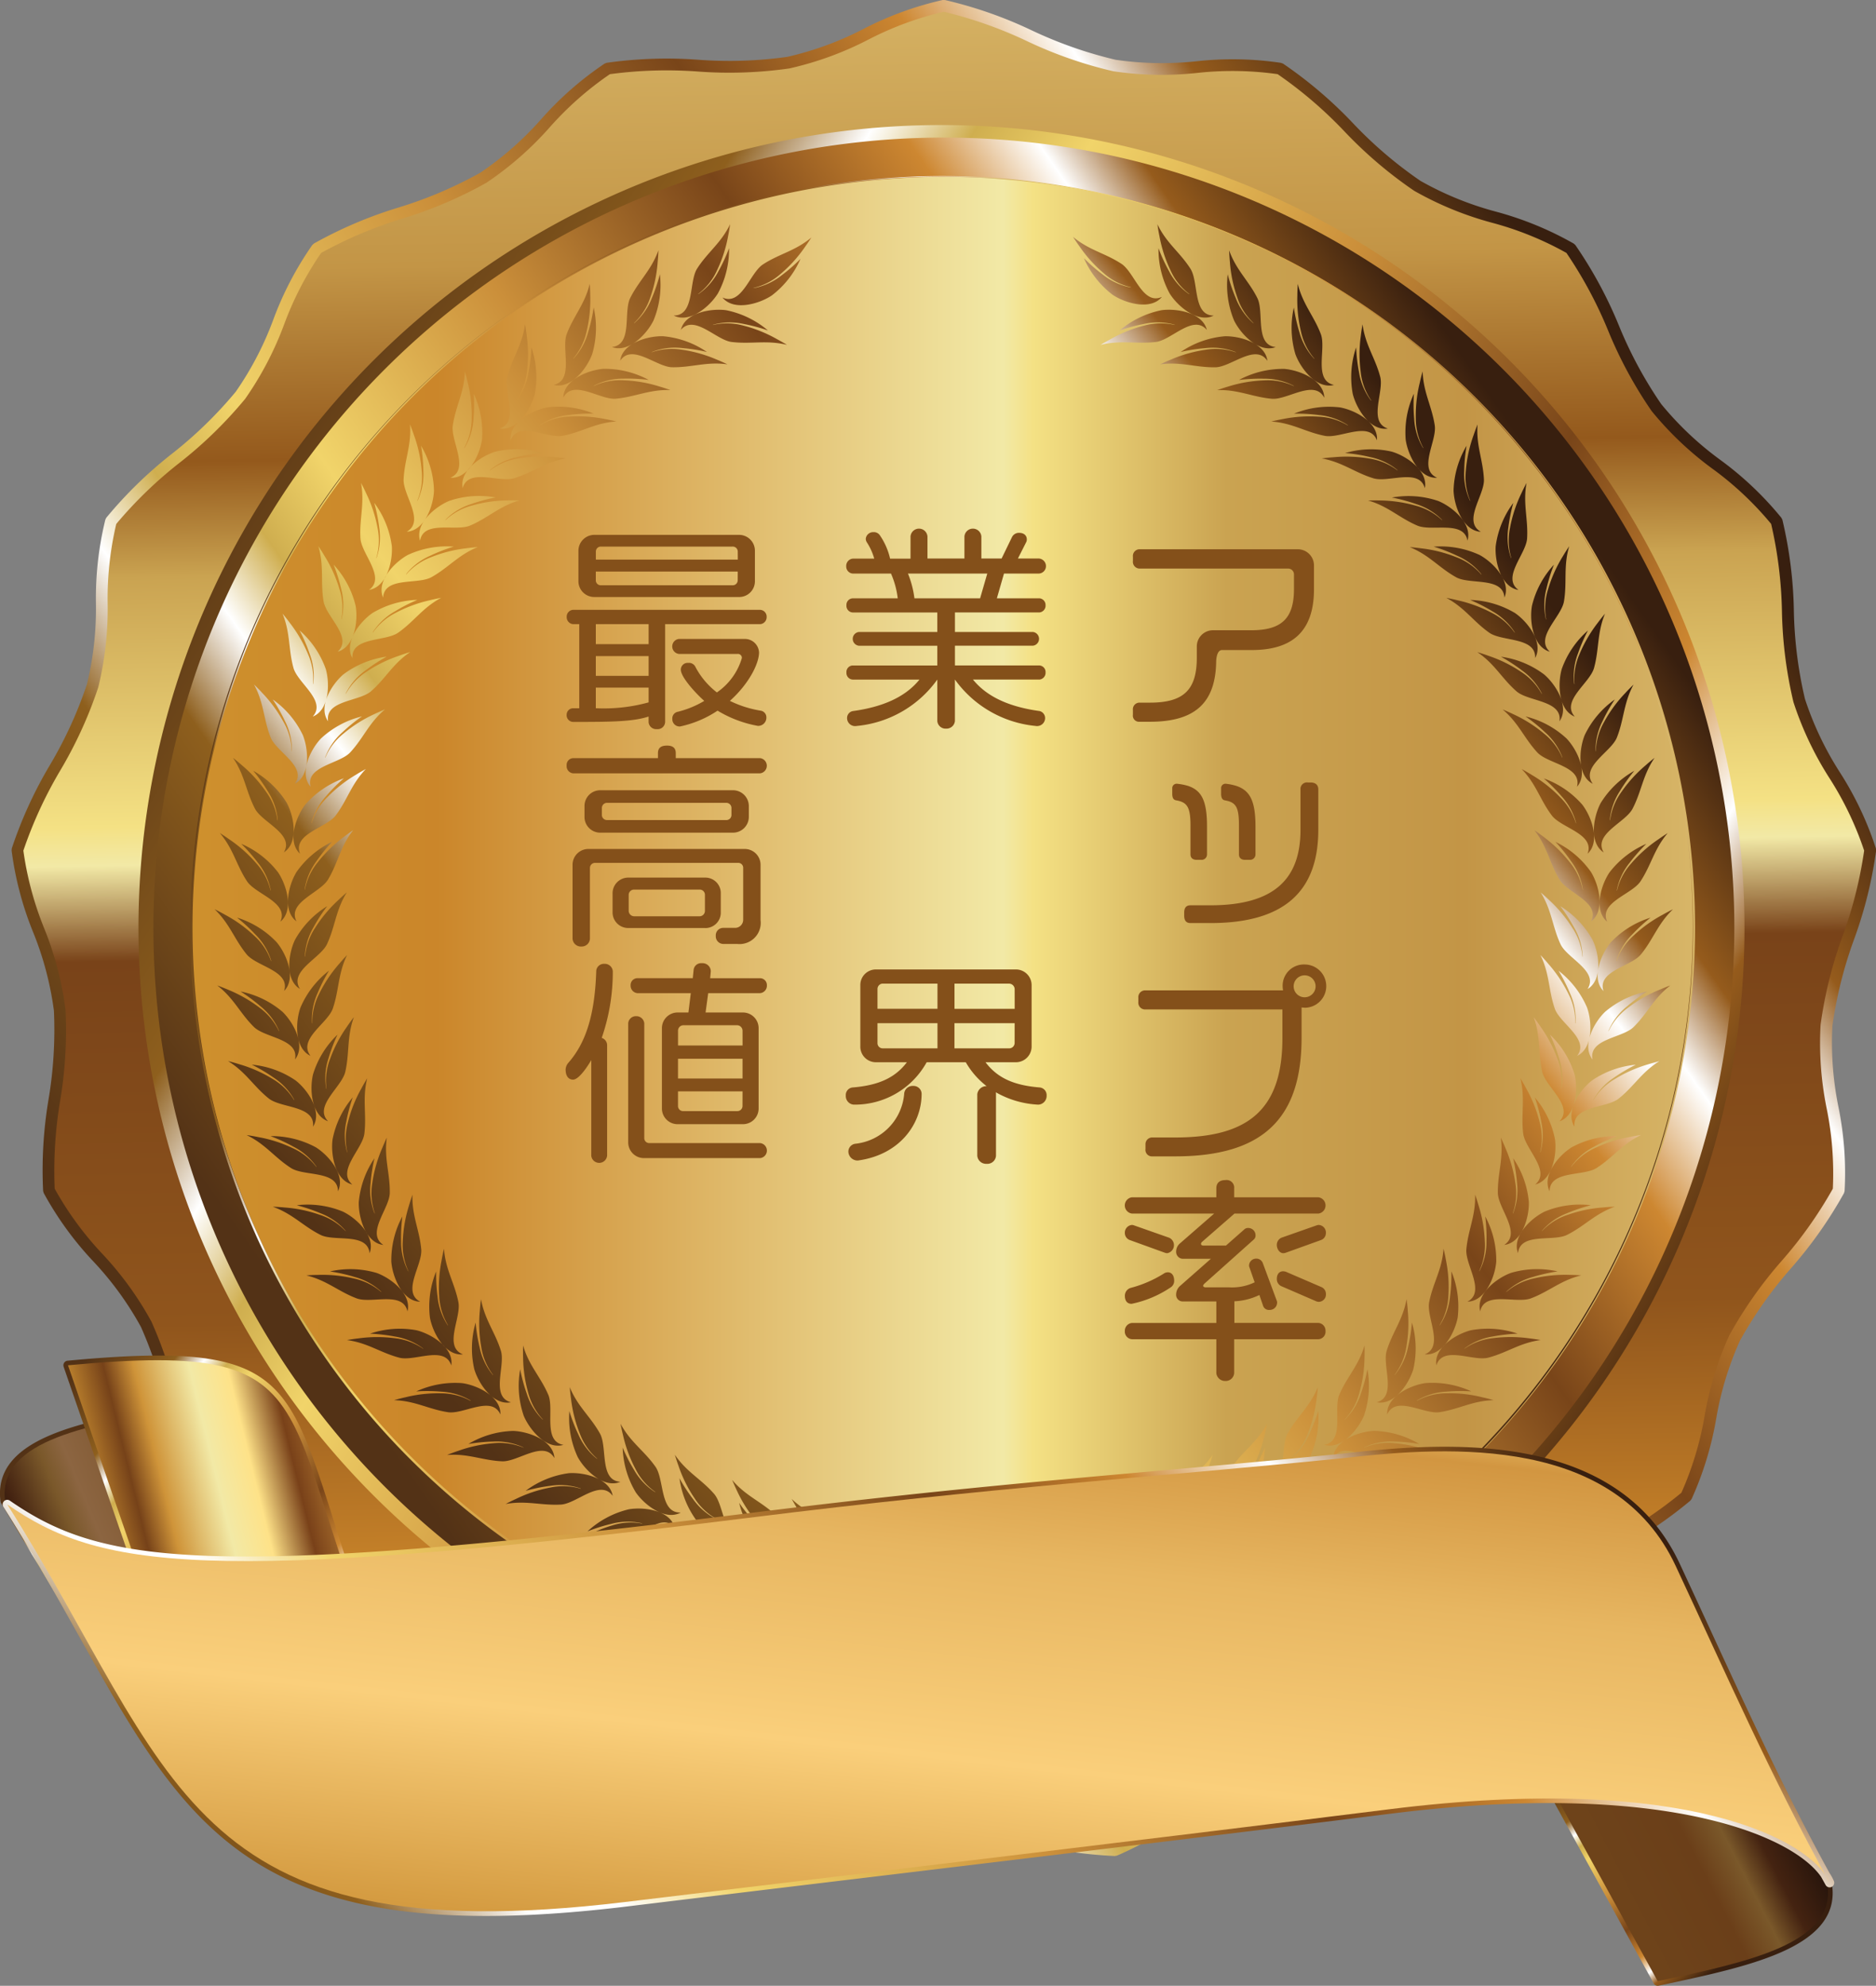 <svg xmlns="http://www.w3.org/2000/svg" xmlns:xlink="http://www.w3.org/1999/xlink" width="173.798" height="184" viewBox="0 0 173.798 184"><rect x="0" y="0" width="173.798" height="184" fill="#808080" stroke="none"/><defs><linearGradient id="a" x1="0.51" y1="1.026" x2="0.492" y2="-0.026" gradientUnits="objectBoundingBox"><stop offset="0" stop-color="#ce902d"/><stop offset="0.16" stop-color="#cb862a"/><stop offset="0.3" stop-color="#90551c"/><stop offset="0.49" stop-color="#794319"/><stop offset="0.54" stop-color="#f2e9a6"/><stop offset="0.56" stop-color="#f4e184"/><stop offset="0.69" stop-color="#caa351"/><stop offset="0.75" stop-color="#94591c"/><stop offset="0.85" stop-color="#c39546"/><stop offset="1" stop-color="#d7b567"/></linearGradient><linearGradient id="b" x1="0.88" y1="0.239" x2="0.126" y2="0.769" gradientUnits="objectBoundingBox"><stop offset="0" stop-color="#381f0f"/><stop offset="0.1" stop-color="#955b1c"/><stop offset="0.15" stop-color="#fff"/><stop offset="0.22" stop-color="#cd8731"/><stop offset="0.34" stop-color="#794519"/><stop offset="0.5" stop-color="#cb8f3a"/><stop offset="0.66" stop-color="#f1d46a"/><stop offset="0.72" stop-color="#cfae4f"/><stop offset="0.77" stop-color="#fff"/><stop offset="0.83" stop-color="#8e5f1d"/><stop offset="1" stop-color="#533216"/></linearGradient><linearGradient id="c" x1="0.966" y1="0.791" x2="0.026" y2="0.204" xlink:href="#b"/><linearGradient id="d" x1="0.889" y1="0.228" x2="0.111" y2="0.772" xlink:href="#b"/><linearGradient id="e" y1="0.5" x2="1" y2="0.5" gradientUnits="objectBoundingBox"><stop offset="0" stop-color="#ce902d"/><stop offset="0.16" stop-color="#cb862a"/><stop offset="0.54" stop-color="#f2e9a6"/><stop offset="0.56" stop-color="#f4e184"/><stop offset="0.69" stop-color="#caa351"/><stop offset="0.85" stop-color="#c39546"/><stop offset="1" stop-color="#d7b567"/></linearGradient><linearGradient id="f" x1="0.939" y1="0.774" x2="0.061" y2="0.226" xlink:href="#b"/><linearGradient id="g" x1="0.876" y1="0.212" x2="0.119" y2="0.782" xlink:href="#b"/><linearGradient id="h" x1="0.828" y1="0.829" x2="0.186" y2="0.191" xlink:href="#b"/><linearGradient id="i" x1="0.039" y1="0.745" x2="1.526" y2="0.223" gradientUnits="objectBoundingBox"><stop offset="0" stop-color="#070506"/><stop offset="0.09" stop-color="#442311"/><stop offset="0.18" stop-color="#7a582a"/><stop offset="0.23" stop-color="#8c6541"/><stop offset="0.51" stop-color="#70461b"/><stop offset="0.68" stop-color="#673d19"/><stop offset="0.76" stop-color="#785b34"/><stop offset="0.9" stop-color="#442311"/><stop offset="1" stop-color="#613718"/></linearGradient><linearGradient id="j" x1="0.832" y1="0.836" x2="0.025" y2="0.089" xlink:href="#b"/><linearGradient id="k" x1="0.836" y1="0.412" x2="0.143" y2="0.608" gradientUnits="objectBoundingBox"><stop offset="0" stop-color="#b98035"/><stop offset="0.19" stop-color="#794119"/><stop offset="0.36" stop-color="#fee288"/><stop offset="0.51" stop-color="#f2e9a6"/><stop offset="0.73" stop-color="#cf9439"/><stop offset="0.85" stop-color="#764219"/><stop offset="1" stop-color="#bb812d"/></linearGradient><linearGradient id="l" x1="0.789" y1="0.78" x2="0.211" y2="0.156" xlink:href="#b"/><linearGradient id="m" x1="0.962" y1="0.214" x2="-0.784" y2="0.938" gradientUnits="objectBoundingBox"><stop offset="0" stop-color="#070506"/><stop offset="0.15" stop-color="#442311"/><stop offset="0.2" stop-color="#7a582a"/><stop offset="0.26" stop-color="#6b3f19"/><stop offset="0.51" stop-color="#70461b"/><stop offset="0.68" stop-color="#673d19"/><stop offset="0.76" stop-color="#785b34"/><stop offset="0.9" stop-color="#442311"/><stop offset="1" stop-color="#613718"/></linearGradient><linearGradient id="n" x1="0.968" y1="0.366" x2="-0.009" y2="0.7" gradientUnits="objectBoundingBox"><stop offset="0" stop-color="#381f0f"/><stop offset="0.08" stop-color="#955b1c"/><stop offset="0.15" stop-color="#fff"/><stop offset="0.23" stop-color="#cd8731"/><stop offset="0.34" stop-color="#794519"/><stop offset="0.5" stop-color="#cb8f3a"/><stop offset="0.68" stop-color="#f1d46a"/><stop offset="0.75" stop-color="#fff"/><stop offset="0.8" stop-color="#fff"/><stop offset="0.88" stop-color="#8e5f1d"/><stop offset="1" stop-color="#533216"/></linearGradient><linearGradient id="o" x1="0.86" y1="-0.365" x2="0.199" y2="1.272" gradientUnits="objectBoundingBox"><stop offset="0" stop-color="#b98035"/><stop offset="0.04" stop-color="#794119"/><stop offset="0.15" stop-color="#fee288"/><stop offset="0.23" stop-color="#d29641"/><stop offset="0.38" stop-color="#e7b661"/><stop offset="0.59" stop-color="#facf7b"/><stop offset="0.83" stop-color="#cf9439"/><stop offset="0.88" stop-color="#fbeda0"/><stop offset="0.95" stop-color="#764219"/><stop offset="1" stop-color="#bb812d"/></linearGradient></defs><g transform="translate(-1102.484 -1013)"><g transform="translate(1102.484 1013)"><path d="M176.483,499.507c-5.19.972-9.215,4.3-14.406,5.271s-11.541-.42-16.731.549c-4.486,2.779-7.04,7.34-11.529,10.119s-10.91,3.777-15.4,6.555c-3.18,4.209-3.915,9.386-7.1,13.6s-8.812,7.462-11.992,11.676c-1.444,5.078-.258,10.167-1.7,15.244s-5.52,10.138-6.962,15.216c.485,5.257,3.431,9.575,3.918,14.829s-1.485,11.451-1,16.705c2.354,4.727,6.658,7.689,9.012,12.413s2.753,11.213,5.107,15.937c3.9,3.559,8.984,4.765,12.887,8.322s6.618,9.458,10.521,13.015c4.92,1.9,10.1,1.2,15.022,3.1s9.588,6.433,14.511,8.341c5.281,0,9.853-2.535,15.131-2.535s11.264,2.535,16.542,2.535c4.923-1.907,8.27-5.92,13.193-7.83s11.421-1.707,16.342-3.612c3.9-3.557,5.572-8.508,9.476-12.063s10.032-5.715,13.933-9.274c2.352-4.724,2.122-9.945,4.476-14.669s7.289-8.954,9.643-13.681c.485-5.254-1.616-10.043-1.127-15.3s3.562-10.981,4.049-16.238c-1.444-5.077-5.133-8.778-6.577-13.855s-.647-11.528-2.091-16.605c-3.182-4.213-7.96-6.333-11.14-10.547S237.727,526.21,234.547,522c-4.488-2.779-9.71-3.034-14.2-5.81s-8.244-8.085-12.732-10.864c-5.188-.969-10.149.68-15.337-.289S181.671,500.479,176.483,499.507Z" transform="translate(-89.047 -498.972)" fill-rule="evenodd" fill="url(#a)"/><path d="M176.7,499.283a30.428,30.428,0,0,0-7.334,2.678,29.717,29.717,0,0,1-7.074,2.593,38.674,38.674,0,0,1-8.244.265,39.669,39.669,0,0,0-8.487.284l-.184.072a30.463,30.463,0,0,0-5.871,5.144,29.715,29.715,0,0,1-5.658,4.975,38.829,38.829,0,0,1-7.59,3.225,39.529,39.529,0,0,0-7.812,3.328l-.15.136a30.49,30.49,0,0,0-3.615,6.918,29.7,29.7,0,0,1-3.478,6.679,38.817,38.817,0,0,1-5.911,5.748,39.526,39.526,0,0,0-6.083,5.928l-.088.179a30.487,30.487,0,0,0-.871,7.761,29.623,29.623,0,0,1-.833,7.484,38.6,38.6,0,0,1-3.433,7.493,39.5,39.5,0,0,0-3.531,7.725l-.014.2a30.341,30.341,0,0,0,1.989,7.551,29.686,29.686,0,0,1,1.929,7.279,38.883,38.883,0,0,1-.5,8.233,39.461,39.461,0,0,0-.5,8.472l.055.193a30.479,30.479,0,0,0,4.581,6.319,29.644,29.644,0,0,1,4.429,6.094,38.508,38.508,0,0,1,2.512,7.854,39.554,39.554,0,0,0,2.6,8.083l.122.16a30.54,30.54,0,0,0,6.561,4.242,29.626,29.626,0,0,1,6.327,4.08,38.591,38.591,0,0,1,5.181,6.414,39.476,39.476,0,0,0,5.341,6.6l.17.105a30.674,30.674,0,0,0,7.642,1.585,29.675,29.675,0,0,1,7.379,1.516,38.654,38.654,0,0,1,7.148,4.113,39.6,39.6,0,0,0,7.365,4.228l.2.038a30.62,30.62,0,0,0,7.7-1.287,29.585,29.585,0,0,1,7.432-1.249,38.668,38.668,0,0,1,8.153,1.253,39.522,39.522,0,0,0,8.389,1.282l.2-.038a30.61,30.61,0,0,0,6.718-3.977,29.665,29.665,0,0,1,6.472-3.85,38.823,38.823,0,0,1,8.055-1.776,39.436,39.436,0,0,0,8.287-1.838l.172-.105a30.55,30.55,0,0,0,4.827-6.135,29.674,29.674,0,0,1,4.646-5.927,38.468,38.468,0,0,1,6.866-4.564,39.521,39.521,0,0,0,7.067-4.71l.124-.16a30.516,30.516,0,0,0,2.282-7.467,29.731,29.731,0,0,1,2.194-7.2,38.326,38.326,0,0,1,4.756-6.739,39.744,39.744,0,0,0,4.887-6.939l.053-.193a30.6,30.6,0,0,0-.568-7.782,29.729,29.729,0,0,1-.561-7.515,39.011,39.011,0,0,1,2-8h0a39.429,39.429,0,0,0,2.051-8.241l-.019-.2a30.458,30.458,0,0,0-3.34-7.054,29.721,29.721,0,0,1-3.235-6.8,38.624,38.624,0,0,1-1.027-8.181,39.423,39.423,0,0,0-1.065-8.424l-.091-.179a30.521,30.521,0,0,0-5.665-5.371,29.708,29.708,0,0,1-5.474-5.176,38.486,38.486,0,0,1-3.911-7.259,39.448,39.448,0,0,0-4.037-7.467l-.15-.136a30.609,30.609,0,0,0-7.222-2.963,29.787,29.787,0,0,1-6.974-2.845,38.661,38.661,0,0,1-6.267-5.357,39.607,39.607,0,0,0-6.465-5.507l-.186-.072a30.385,30.385,0,0,0-7.8-.153,29.82,29.82,0,0,1-7.532-.136,39,39,0,0,1-7.783-2.731,39.214,39.214,0,0,0-8.015-2.8Zm-6.876,3.662h0a29.93,29.93,0,0,1,6.971-2.571,39.224,39.224,0,0,1,7.687,2.709,39.287,39.287,0,0,0,8.012,2.8,30.487,30.487,0,0,0,7.8.155,30.026,30.026,0,0,1,7.432.117,39.183,39.183,0,0,1,6.186,5.3,39.5,39.5,0,0,0,6.463,5.507,30.635,30.635,0,0,0,7.22,2.962,29.9,29.9,0,0,1,6.885,2.793,39.254,39.254,0,0,1,3.856,7.178,39.4,39.4,0,0,0,4.035,7.469,30.532,30.532,0,0,0,5.665,5.371,29.83,29.83,0,0,1,5.41,5.092,39.144,39.144,0,0,1,1,8.088,39.527,39.527,0,0,0,1.065,8.419,30.576,30.576,0,0,0,3.342,7.057,30.1,30.1,0,0,1,3.209,6.708A39.347,39.347,0,0,1,260.073,586v0a39.421,39.421,0,0,0-2.046,8.233,30.393,30.393,0,0,0,.568,7.784,30.124,30.124,0,0,1,.566,7.407,39.2,39.2,0,0,1-4.708,6.651,39.437,39.437,0,0,0-4.889,6.942,30.5,30.5,0,0,0-2.282,7.465,30.042,30.042,0,0,1-2.149,7.114,39.2,39.2,0,0,1-6.795,4.5,39.463,39.463,0,0,0-7.062,4.705,30.645,30.645,0,0,0-4.827,6.135,29.932,29.932,0,0,1-4.574,5.861,39.3,39.3,0,0,1-7.955,1.738,39.2,39.2,0,0,0-8.289,1.841,30.438,30.438,0,0,0-6.716,3.975,29.931,29.931,0,0,1-6.377,3.81,38.94,38.94,0,0,1-8.055-1.251,39.558,39.558,0,0,0-8.392-1.28,30.637,30.637,0,0,0-7.7,1.284,29.942,29.942,0,0,1-7.332,1.246,39.035,39.035,0,0,1-7.05-4.075,39.489,39.489,0,0,0-7.363-4.223A30.567,30.567,0,0,0,139,660.277a30.131,30.131,0,0,1-7.282-1.48,39.365,39.365,0,0,1-5.109-6.35,39.463,39.463,0,0,0-5.336-6.6,30.536,30.536,0,0,0-6.556-4.237,30.116,30.116,0,0,1-6.255-4.013,39.225,39.225,0,0,1-2.469-7.766,39.336,39.336,0,0,0-2.6-8.086,30.555,30.555,0,0,0-4.581-6.316,29.993,29.993,0,0,1-4.386-6.008,39.3,39.3,0,0,1,.506-8.126,39.448,39.448,0,0,0,.5-8.472,30.434,30.434,0,0,0-1.986-7.546,30.049,30.049,0,0,1-1.919-7.176,39.192,39.192,0,0,1,3.407-7.41,39.419,39.419,0,0,0,3.529-7.715,30.493,30.493,0,0,0,.871-7.758,30.057,30.057,0,0,1,.8-7.388A39.188,39.188,0,0,1,106,542.161a39.566,39.566,0,0,0,6.076-5.923,30.546,30.546,0,0,0,3.617-6.918,30.1,30.1,0,0,1,3.419-6.6,39.316,39.316,0,0,1,7.5-3.173,39.272,39.272,0,0,0,7.807-3.328,30.476,30.476,0,0,0,5.873-5.145,30.18,30.18,0,0,1,5.57-4.917,39.265,39.265,0,0,1,8.148-.248,39.305,39.305,0,0,0,8.482-.284A30.446,30.446,0,0,0,169.824,502.945Z" transform="translate(-89.362 -499.283)" fill-rule="evenodd" fill="url(#b)"/><path d="M169.968,650.514a72.016,72.016,0,1,1,50.78-21.093,71.661,71.661,0,0,1-50.78,21.093Zm-52.714-19.159h0a74.393,74.393,0,1,0-21.893-52.708A74.392,74.392,0,0,0,117.254,631.355Z" transform="translate(-82.532 -492.668)" fill-rule="evenodd" fill="url(#c)"/><path d="M169.174,651.086a73.231,73.231,0,1,1,73.239-73.233A73.379,73.379,0,0,1,169.174,651.086Z" transform="translate(-81.738 -491.874)" fill-rule="evenodd" fill="url(#d)"/><path d="M167.06,645.354a69.6,69.6,0,1,1,69.6-69.6A69.737,69.737,0,0,1,167.06,645.354Z" transform="translate(-79.624 -489.761)" fill-rule="evenodd" fill="url(#e)"/><path d="M167.182,645.266a69.534,69.534,0,1,1,49.03-20.367,69.194,69.194,0,0,1-49.03,20.367Zm-49.326-20.073h0a69.617,69.617,0,1,0-20.486-49.324A69.6,69.6,0,0,0,117.855,625.193Z" transform="translate(-79.746 -489.882)" fill-rule="evenodd" fill="url(#f)"/><path d="M141.491,517.794c1.253-1.518,3.278.924,4.725,1.1,1.807.22,3.233-.2,5.126.267q-.465-.283-.948-.542a12.563,12.563,0,0,0-3.1-1.244,5.714,5.714,0,0,0-2.81-.057c-.01,0-.014-.012,0-.017l.1-.031a5.861,5.861,0,0,1,2.76-.043,15.13,15.13,0,0,1,2.235.6,8.615,8.615,0,0,0-3.889-1.879c-1.4-.186-3.817.236-4.185,1.848Zm27.577,113.581h-6.393a1.628,1.628,0,0,0,0,3.256h6.393a1.628,1.628,0,0,0,0-3.256Zm17.013-116.661h0c-1.791.812-2.533-2.27-3.758-3.065-1.526-1-2.991-1.244-4.484-2.5.2.308.4.606.611.9a12.508,12.508,0,0,0,2.242,2.48,5.68,5.68,0,0,0,2.5,1.289c.01,0,0,.019,0,.017l-.1-.012a5.881,5.881,0,0,1-2.5-1.177,15.158,15.158,0,0,1-1.743-1.521,8.57,8.57,0,0,0,2.667,3.4c1.17.785,3.529,1.468,4.567.184Zm-40.72.06h0c1.793.812,2.535-2.273,3.76-3.07,1.523-.991,2.989-1.237,4.481-2.493-.193.306-.4.609-.609.9a12.6,12.6,0,0,1-2.244,2.48,5.689,5.689,0,0,1-2.495,1.292c-.012,0-.007.017,0,.017l.1-.014a5.921,5.921,0,0,0,2.5-1.175,15.648,15.648,0,0,0,1.743-1.521,8.561,8.561,0,0,1-2.664,3.395c-1.175.785-3.531,1.471-4.572.186Zm26.866,118.9h0c1.7-.981,2.746,2.013,4.042,2.686,1.614.838,3.1.936,4.708,2.041-.227-.284-.456-.568-.7-.84a12.52,12.52,0,0,0-2.478-2.247,5.632,5.632,0,0,0-2.609-1.039c-.01,0-.007-.019,0-.019.033,0,.067,0,.1,0a5.867,5.867,0,0,1,2.6.924,15.764,15.764,0,0,1,1.888,1.342,8.6,8.6,0,0,0-2.989-3.118c-1.244-.666-3.658-1.115-4.567.265Zm-.124-1.483h0c1.843.69,2.378-2.437,3.55-3.311,1.454-1.093,2.9-1.435,4.307-2.788-.177.32-.358.637-.552.943a12.592,12.592,0,0,1-2.072,2.626,5.641,5.641,0,0,1-2.406,1.451c-.01,0,0,.019.007.017l.1-.019a5.923,5.923,0,0,0,2.414-1.339,15.33,15.33,0,0,0,1.638-1.633,8.568,8.568,0,0,1-2.433,3.567c-1.117.857-3.426,1.7-4.55.487Zm6.479.482h0c.759-1.466,3.209-1.268,4.515-.738a8.58,8.58,0,0,1,3.3,2.786,16.007,16.007,0,0,0-2.015-1.136,5.858,5.858,0,0,0-2.683-.645l-.1,0c-.01,0-.01.017,0,.017a5.718,5.718,0,0,1,2.7.759A12.6,12.6,0,0,1,187,635.7c.265.246.528.5.781.764-1.717-.933-3.2-.876-4.9-1.54-1.356-.535-2.707-3.4-4.3-2.251Zm-.277-1.459h0c1.905.494,2.113-2.672,3.18-3.665,1.335-1.239,2.738-1.731,3.994-3.225-.141.339-.289.673-.449,1a12.59,12.59,0,0,1-1.786,2.827,5.693,5.693,0,0,1-2.242,1.7l.007.019.1-.034a5.876,5.876,0,0,0,2.261-1.583,15.019,15.019,0,0,0,1.459-1.8,8.552,8.552,0,0,1-2.048,3.8c-1.019.972-3.228,2.048-4.472.962Zm6.494-.2h0c1.461-1.315,3.1,1.4,4.512,1.791,1.755.482,3.225.272,5.03,1.017-.282-.234-.566-.463-.857-.678a12.463,12.463,0,0,0-2.889-1.683,5.651,5.651,0,0,0-2.772-.473v-.019c.033,0,.067-.012.1-.014a5.826,5.826,0,0,1,2.736.36,15.254,15.254,0,0,1,2.122.922,8.557,8.557,0,0,0-3.569-2.428c-1.354-.392-3.81-.332-4.412,1.206Zm-.427-1.42h0c1.351.948,3.433-.351,4.348-1.425a8.59,8.59,0,0,0,1.638-3.994,15.5,15.5,0,0,1-1.263,1.936,5.841,5.841,0,0,1-2.084,1.814.483.483,0,0,0-.088.041c-.012,0-.019-.014-.01-.019a5.62,5.62,0,0,0,2.048-1.919,12.377,12.377,0,0,0,1.483-3c.127-.337.236-.685.341-1.034-1.093,1.616-2.438,2.251-3.634,3.624-.96,1.1-.833,4.266-2.779,3.977Zm6.436-.876h0c.439-1.592,2.874-1.91,4.262-1.662a8.559,8.559,0,0,1,3.806,2.041,15.67,15.67,0,0,0-2.208-.695,5.828,5.828,0,0,0-2.757-.072l-.1.024c-.01,0,0,.022,0,.019a5.647,5.647,0,0,1,2.8.179,12.562,12.562,0,0,1,3.049,1.373c.315.186.621.382.924.585-1.872-.554-3.311-.189-5.109-.492-1.44-.239-3.359-2.762-4.675-1.3Zm-.575-1.37h0c1.967.086,1.509-3.053,2.349-4.245,1.048-1.49,2.318-2.263,3.235-3.984-.067.358-.141.711-.232,1.067a12.494,12.494,0,0,1-1.158,3.135,5.716,5.716,0,0,1-1.838,2.127c-.01,0,0,.017.01.009a.591.591,0,0,0,.086-.045,5.881,5.881,0,0,0,1.881-2.017,15.519,15.519,0,0,0,1.055-2.063,8.581,8.581,0,0,1-1.215,4.144c-.795,1.163-2.729,2.676-4.173,1.872Zm6.312-1.545h0c1.155-1.588,3.328.723,4.784.809,1.817.107,3.213-.4,5.133-.05-.325-.17-.649-.332-.981-.482a12.464,12.464,0,0,0-3.175-1.048,5.673,5.673,0,0,0-2.808.115c-.012,0-.014-.012,0-.017l.093-.036a5.9,5.9,0,0,1,2.75-.215,15.285,15.285,0,0,1,2.268.461,8.553,8.553,0,0,0-4-1.635c-1.4-.1-3.794.47-4.061,2.1Zm-.716-1.3h0c1.962-.122,1.182-3.194,1.893-4.469.886-1.59,2.068-2.493,2.8-4.3-.029.363-.067.726-.119,1.086a12.547,12.547,0,0,1-.824,3.24,5.726,5.726,0,0,1-1.607,2.306l.012.01a.811.811,0,0,0,.081-.055,5.872,5.872,0,0,0,1.659-2.206,15.714,15.714,0,0,0,.833-2.158,8.588,8.588,0,0,1-.774,4.247c-.671,1.241-2.438,2.948-3.956,2.3Zm6.114-2.2h0c.986-1.7,3.385.368,4.844.3,1.819-.079,3.154-.738,5.1-.585-.339-.136-.68-.265-1.024-.377a12.68,12.68,0,0,0-3.268-.711,5.736,5.736,0,0,0-2.779.406.009.009,0,0,1-.01-.014l.091-.046a5.9,5.9,0,0,1,2.712-.5,15.024,15.024,0,0,1,2.3.224,8.553,8.553,0,0,0-4.147-1.21c-1.409.045-3.724.869-3.822,2.514Zm-.845-1.22h0c1.941-.325.84-3.3,1.413-4.641.714-1.678,1.8-2.7,2.335-4.572.01.363.01.731,0,1.091a12.5,12.5,0,0,1-.482,3.311,5.654,5.654,0,0,1-1.354,2.461l.012.01c.026-.019.048-.043.074-.065a5.817,5.817,0,0,0,1.421-2.366,15.325,15.325,0,0,0,.6-2.235,8.558,8.558,0,0,1-.322,4.3c-.537,1.3-2.118,3.187-3.693,2.7Zm5.852-2.822h0c.8-1.8,3.4.014,4.846-.205,1.8-.272,3.058-1.065,5.011-1.115-.351-.1-.7-.191-1.06-.267a12.365,12.365,0,0,0-3.323-.368,5.684,5.684,0,0,0-2.722.7.011.011,0,0,1-.01-.019l.084-.055a5.883,5.883,0,0,1,2.645-.781,15.294,15.294,0,0,1,2.316-.024,8.622,8.622,0,0,0-4.252-.764c-1.394.191-3.612,1.249-3.536,2.9Zm-.972-1.125h0c1.9-.528.492-3.371.922-4.768.535-1.738,1.5-2.867,1.843-4.787.048.36.088.724.112,1.086a12.644,12.644,0,0,1-.134,3.342,5.705,5.705,0,0,1-1.089,2.586c-.007.012,0,.021.01.012a.507.507,0,0,0,.067-.076,5.78,5.78,0,0,0,1.167-2.5,15.386,15.386,0,0,0,.365-2.28,8.574,8.574,0,0,1,.129,4.314c-.4,1.354-1.769,3.39-3.393,3.073Zm5.524-3.421h0c.609-1.869,3.388-.344,4.8-.709,1.762-.458,2.929-1.38,4.866-1.635-.361-.06-.721-.117-1.082-.158a12.653,12.653,0,0,0-3.345-.014,5.689,5.689,0,0,0-2.633.976c-.01,0-.017,0-.01-.012a.978.978,0,0,1,.076-.062,5.836,5.836,0,0,1,2.55-1.058,16.677,16.677,0,0,1,2.3-.267,8.606,8.606,0,0,0-4.309-.313c-1.368.339-3.464,1.619-3.216,3.252Zm-1.081-1.017h0c1.829-.721.136-3.4.415-4.837.351-1.786,1.2-3.008,1.332-4.954.086.353.162.711.224,1.07a12.529,12.529,0,0,1,.22,3.338,5.682,5.682,0,0,1-.816,2.688l.017.01.057-.081a5.817,5.817,0,0,0,.9-2.609,15.225,15.225,0,0,0,.127-2.311,8.584,8.584,0,0,1,.58,4.278c-.255,1.387-1.406,3.557-3.051,3.409Zm5.138-3.98h0c.408-1.922,3.33-.695,4.7-1.208,1.7-.638,2.769-1.674,4.665-2.132-.363-.026-.726-.041-1.089-.045a12.582,12.582,0,0,0-3.328.337,5.716,5.716,0,0,0-2.519,1.246l-.012-.012c.024-.024.048-.048.072-.074a5.908,5.908,0,0,1,2.426-1.313,16.232,16.232,0,0,1,2.258-.506,8.6,8.6,0,0,0-4.316.138c-1.323.478-3.276,1.972-2.855,3.569Zm-1.184-.9h0c1.745-.91-.22-3.4-.093-4.854.162-1.81.876-3.115.809-5.068.122.346.234.692.334,1.041a12.594,12.594,0,0,1,.566,3.3,5.656,5.656,0,0,1-.53,2.76l.017,0,.05-.083a5.855,5.855,0,0,0,.618-2.691,15.294,15.294,0,0,0-.117-2.309,8.572,8.572,0,0,1,1.022,4.192c-.107,1.406-1.024,3.686-2.676,3.71Zm4.691-4.493h0c.208-1.955,3.244-1.041,4.548-1.7,1.626-.814,2.578-1.955,4.419-2.607-.365.01-.731.033-1.091.069a12.575,12.575,0,0,0-3.273.683,5.634,5.634,0,0,0-2.373,1.5c-.01.007-.022,0-.014-.012l.064-.076a5.815,5.815,0,0,1,2.273-1.564,15.573,15.573,0,0,1,2.194-.738,8.553,8.553,0,0,0-4.278.59c-1.268.614-3.051,2.3-2.469,3.849Zm-1.272-.771h0c1.64-1.086-.573-3.357-.594-4.815-.031-1.819.542-3.192.272-5.126.155.329.306.661.442,1a12.57,12.57,0,0,1,.907,3.218,5.66,5.66,0,0,1-.239,2.8c0,.014.012.021.017.007a.775.775,0,0,0,.041-.088,5.871,5.871,0,0,0,.337-2.741,16.013,16.013,0,0,0-.361-2.285,8.582,8.582,0,0,1,1.456,4.063c.041,1.411-.635,3.774-2.278,3.97Zm4.2-4.961h0c0-1.965,3.116-1.375,4.345-2.158,1.533-.979,2.361-2.215,4.121-3.058-.36.053-.721.112-1.077.186a12.459,12.459,0,0,0-3.185,1.019,5.683,5.683,0,0,0-2.2,1.743c-.01.01-.021,0-.014-.012l.053-.081a5.85,5.85,0,0,1,2.1-1.791,15.6,15.6,0,0,1,2.106-.967,8.606,8.606,0,0,0-4.195,1.034c-1.2.745-2.793,2.609-2.051,4.085Zm-1.344-.633h0c1.609-.368,2.034-2.786,1.845-4.183a8.573,8.573,0,0,0-1.872-3.892,15.13,15.13,0,0,1,.594,2.235,5.861,5.861,0,0,1-.045,2.76c-.01.033-.021.064-.029.1-.007.007-.021.007-.019,0a5.688,5.688,0,0,0-.057-2.81,12.421,12.421,0,0,0-1.239-3.106c-.17-.318-.351-.637-.542-.948.468,1.9.043,3.318.263,5.126.177,1.452,2.617,3.476,1.1,4.727ZM224.3,591.6h0c-.2-1.958,2.956-1.693,4.094-2.6,1.425-1.134,2.12-2.452,3.779-3.471-.351.088-.7.186-1.048.294a12.617,12.617,0,0,0-3.061,1.351,5.648,5.648,0,0,0-2.008,1.963c-.007.009-.022,0-.017-.007.014-.033.029-.06.045-.091a5.854,5.854,0,0,1,1.9-2,15.667,15.667,0,0,1,1.993-1.177,8.581,8.581,0,0,0-4.063,1.464c-1.113.864-2.5,2.889-1.614,4.281Zm-1.4-.489h0c1.38-1.406-1.258-3.166-1.585-4.586-.406-1.774-.131-3.237-.8-5.071.222.289.437.585.64.886a12.6,12.6,0,0,1,1.557,2.958,5.665,5.665,0,0,1,.351,2.791c0,.01.014.01.017,0,.01-.036.014-.064.021-.1a5.853,5.853,0,0,0-.241-2.75,15.418,15.418,0,0,0-.828-2.161,8.565,8.565,0,0,1,2.273,3.674c.329,1.368.16,3.82-1.4,4.355Zm3.075-5.725h0c-.408-1.924,2.762-1.991,3.8-3.015,1.3-1.28,1.848-2.657,3.395-3.849-.344.127-.68.258-1.012.4a12.661,12.661,0,0,0-2.906,1.662,5.715,5.715,0,0,0-1.791,2.163c-.007.01-.021,0-.017-.007l.036-.093a5.889,5.889,0,0,1,1.681-2.189,15.584,15.584,0,0,1,1.857-1.377,8.569,8.569,0,0,0-3.887,1.881c-1.019.976-2.189,3.13-1.158,4.422Zm-1.447-.339h0c1.5-.695,1.411-3.149.936-4.476a8.589,8.589,0,0,0-2.64-3.417,15.522,15.522,0,0,1,1.048,2.063,5.843,5.843,0,0,1,.528,2.71c0,.033,0,.064-.01.1a.01.01,0,0,1-.019,0,5.691,5.691,0,0,0-.637-2.733,12.579,12.579,0,0,0-1.86-2.781q-.347-.415-.728-.814c.857,1.755.735,3.237,1.325,4.959.473,1.382,3.28,2.853,2.058,4.4Zm2.459-6.011h0c-1.163-1.177-.222-3.445.688-4.522a8.517,8.517,0,0,1,3.667-2.278,15.575,15.575,0,0,0-1.7,1.564,5.849,5.849,0,0,0-1.442,2.354c-.01.031-.017.067-.024.1,0,.012.01.014.017.007a5.667,5.667,0,0,1,1.554-2.34,12.446,12.446,0,0,1,2.714-1.953c.315-.181.637-.349.965-.511-1.413,1.347-1.819,2.774-2.972,4.183-.926,1.129-4.073,1.528-3.464,3.4Zm-1.475-.188h0c1.055-1.659-1.891-2.834-2.507-4.159-.766-1.647-.8-3.135-1.836-4.792.277.239.549.482.812.735a12.593,12.593,0,0,1,2.134,2.571,5.635,5.635,0,0,1,.924,2.652c0,.01.017.01.017,0a.7.7,0,0,0,0-.1,5.813,5.813,0,0,0-.807-2.638,15.287,15.287,0,0,0-1.258-1.941,8.534,8.534,0,0,1,2.984,3.118c.611,1.27.955,3.705-.463,4.553Zm1.814-6.236h0c-.8-1.8,2.287-2.524,3.089-3.744,1-1.518,1.256-2.987,2.521-4.472-.308.2-.611.4-.907.609a12.576,12.576,0,0,0-2.492,2.227,5.636,5.636,0,0,0-1.3,2.488c0,.012-.019.01-.019,0,0-.031.01-.065.017-.1a5.809,5.809,0,0,1,1.189-2.49,15.6,15.6,0,0,1,1.528-1.733,8.537,8.537,0,0,0-3.409,2.645c-.793,1.167-1.49,3.522-.212,4.572Zm-1.485-.034h0c1.32-.993.723-3.376-.014-4.574a8.57,8.57,0,0,0-3.295-2.791,15.343,15.343,0,0,1,1.454,1.8,5.854,5.854,0,0,1,1.079,2.538l.012.1a.01.01,0,0,1-.019,0,5.661,5.661,0,0,0-1.194-2.54,12.672,12.672,0,0,0-2.395-2.335c-.286-.222-.583-.435-.883-.642,1.2,1.535,1.394,3.013,2.325,4.572.754,1.253,3.806,2.11,2.929,3.872Zm1.153-6.393h0c-1.382-.91-.931-3.323-.27-4.567a8.6,8.6,0,0,1,3.118-2.989,14.978,14.978,0,0,0-1.342,1.888,5.9,5.9,0,0,0-.922,2.6c0,.031,0,.065,0,.1,0,.01.017.01.017,0a5.691,5.691,0,0,1,1.039-2.612,12.589,12.589,0,0,1,2.247-2.478c.27-.241.551-.473.838-.7-1.1,1.611-1.2,3.1-2.039,4.713-.671,1.294-3.665,2.34-2.681,4.042Zm-1.483.124h0c.688-1.843-2.438-2.375-3.314-3.545-1.093-1.452-1.437-2.9-2.793-4.3.322.177.637.356.945.549a12.378,12.378,0,0,1,2.624,2.07,5.678,5.678,0,0,1,1.456,2.4c0,.012.019.007.017,0a.646.646,0,0,0-.021-.1,5.86,5.86,0,0,0-1.339-2.411,15.316,15.316,0,0,0-1.633-1.638,8.568,8.568,0,0,1,3.567,2.43c.859,1.117,1.7,3.424.492,4.548Zm.48-6.479h0c-1.158-1.593,1.709-2.941,2.242-4.3.664-1.693.609-3.18,1.538-4.894-.26.255-.518.511-.762.783a12.571,12.571,0,0,0-1.977,2.7,5.717,5.717,0,0,0-.757,2.7c0,.014-.014.014-.017,0,0-.036,0-.069-.007-.1a5.9,5.9,0,0,1,.645-2.686,15.274,15.274,0,0,1,1.136-2.013,8.568,8.568,0,0,0-2.786,3.3c-.53,1.306-.726,3.755.745,4.512Zm-1.461.279h0c1.089-1.246.007-3.452-.967-4.474a8.545,8.545,0,0,0-3.8-2.044,14.766,14.766,0,0,1,1.8,1.459,5.856,5.856,0,0,1,1.585,2.259c.012.031.019.062.031.1l-.014,0a5.672,5.672,0,0,0-1.7-2.237,12.61,12.61,0,0,0-2.829-1.786c-.327-.157-.661-.306-1-.446,1.495,1.256,1.989,2.66,3.225,3.992,1,1.07,4.159,1.273,3.669,3.178Zm-.2-6.5h0c-1.54-.6-1.6-3.054-1.213-4.407a8.557,8.557,0,0,1,2.428-3.574,14.876,14.876,0,0,0-.922,2.125,5.85,5.85,0,0,0-.361,2.734c0,.033.012.067.017.1a.01.01,0,0,0,.019,0,5.658,5.658,0,0,1,.468-2.772,12.721,12.721,0,0,1,1.681-2.889c.217-.291.444-.578.678-.855-.742,1.8-.532,3.273-1.015,5.028-.389,1.408-3.1,3.053-1.781,4.512Zm-1.425.43h0c.291-1.946-2.879-1.814-3.977-2.774-1.373-1.2-2.01-2.543-3.629-3.631.349.1.7.217,1.039.341a12.555,12.555,0,0,1,3,1.475,5.684,5.684,0,0,1,1.922,2.048c.007.012.019,0,.017-.007a.61.61,0,0,1-.038-.091,5.849,5.849,0,0,0-1.814-2.079,15.813,15.813,0,0,0-1.939-1.265,8.59,8.59,0,0,1,3.994,1.64c1.077.912,2.38,2.991,1.428,4.343Zm-.881-6.434h0c-1.459-1.318,1.065-3.235,1.3-4.677.3-1.793-.069-3.235.485-5.109-.2.3-.4.611-.583.922a12.531,12.531,0,0,0-1.37,3.053,5.673,5.673,0,0,0-.179,2.8c0,.012-.012.014-.017,0-.01-.031-.019-.067-.026-.1a5.856,5.856,0,0,1,.072-2.757,15.148,15.148,0,0,1,.692-2.208,8.561,8.561,0,0,0-2.039,3.808c-.246,1.387.072,3.82,1.664,4.259Zm-1.37.575h0c.8-1.444-.709-3.38-1.872-4.173a8.6,8.6,0,0,0-4.147-1.21,15.249,15.249,0,0,1,2.063,1.055,5.87,5.87,0,0,1,2.02,1.874c.017.031.033.062.048.091.007.01-.007.022-.014.01a5.652,5.652,0,0,0-2.122-1.836,12.62,12.62,0,0,0-3.142-1.158c-.351-.086-.709-.162-1.067-.229,1.724.914,2.5,2.185,3.987,3.23,1.194.84,4.333.38,4.247,2.347Zm-1.545-6.31h0c-1.592-1.156.716-3.328.8-4.784.107-1.817-.406-3.214-.053-5.133-.169.322-.334.647-.485.979a12.559,12.559,0,0,0-1.043,3.178,5.666,5.666,0,0,0,.117,2.805c0,.012-.014.017-.017,0l-.038-.088a5.909,5.909,0,0,1-.217-2.753,15.578,15.578,0,0,1,.458-2.268,8.606,8.606,0,0,0-1.631,4c-.1,1.406.473,3.8,2.106,4.063Zm-1.3.714h0c-.122-1.96-3.2-1.177-4.472-1.888-1.59-.881-2.492-2.065-4.3-2.793.365.024.728.065,1.086.115a12.561,12.561,0,0,1,3.242.824,5.651,5.651,0,0,1,2.3,1.6l.017-.012-.06-.083a5.893,5.893,0,0,0-2.208-1.654,15.177,15.177,0,0,0-2.158-.833,8.6,8.6,0,0,1,4.25.769c1.241.671,2.948,2.433,2.3,3.954Zm-2.2-6.109h0c-1.7-.984.365-3.388.3-4.842-.084-1.822-.742-3.156-.592-5.1-.134.339-.26.678-.377,1.024a12.565,12.565,0,0,0-.707,3.271,5.665,5.665,0,0,0,.411,2.779c0,.012-.01.017-.017.007l-.045-.091a5.865,5.865,0,0,1-.5-2.712,15.068,15.068,0,0,1,.22-2.3,8.562,8.562,0,0,0-1.206,4.147c.048,1.411.867,3.727,2.516,3.822Zm-1.22.845h0c-.327-1.939-3.3-.838-4.644-1.409-1.676-.714-2.7-1.793-4.572-2.333.365-.007.731-.007,1.091,0a12.721,12.721,0,0,1,3.311.48,5.681,5.681,0,0,1,2.461,1.354l.012-.012c-.021-.024-.045-.048-.067-.076a5.861,5.861,0,0,0-2.366-1.416,15.426,15.426,0,0,0-2.235-.6,8.61,8.61,0,0,1,4.3.32c1.306.537,3.19,2.113,2.7,3.691Zm-2.827-5.847h0c-1.8-.8.012-3.407-.21-4.851-.272-1.8-1.065-3.056-1.12-5.006-.1.351-.191.7-.267,1.058A12.48,12.48,0,0,0,209.6,526a5.652,5.652,0,0,0,.7,2.724l-.014.007c-.019-.026-.038-.053-.055-.081a5.858,5.858,0,0,1-.785-2.645,15.327,15.327,0,0,1-.024-2.318,8.576,8.576,0,0,0-.762,4.252c.193,1.394,1.249,3.617,2.9,3.538Zm-1.127.967h0c-.525-1.893-3.369-.485-4.765-.914-1.738-.532-2.867-1.5-4.789-1.841.363-.048.723-.089,1.086-.11a12.541,12.541,0,0,1,3.342.126,5.706,5.706,0,0,1,2.588,1.091l.012-.012-.074-.069a5.833,5.833,0,0,0-2.5-1.16,14.921,14.921,0,0,0-2.285-.363,8.518,8.518,0,0,1,4.314-.134c1.354.394,3.392,1.767,3.073,3.385Zm-3.421-5.52h0c-1.872-.607-.346-3.385-.714-4.8-.461-1.762-1.382-2.929-1.638-4.863-.062.358-.117.721-.158,1.079a12.471,12.471,0,0,0-.01,3.347,5.653,5.653,0,0,0,.976,2.631.009.009,0,0,1-.014.012l-.062-.076a5.86,5.86,0,0,1-1.058-2.552,15.591,15.591,0,0,1-.267-2.3,8.565,8.565,0,0,0-.313,4.307c.339,1.366,1.621,3.462,3.256,3.211Zm-1.017,1.084h0c-.726-1.829-3.4-.131-4.834-.413-1.788-.349-3.013-1.2-4.959-1.327.353-.086.711-.162,1.07-.227a12.634,12.634,0,0,1,3.338-.22,5.677,5.677,0,0,1,2.688.812l.01-.014-.081-.06a5.862,5.862,0,0,0-2.609-.893,15.815,15.815,0,0,0-2.311-.124,8.554,8.554,0,0,1,4.278-.58c1.387.253,3.557,1.4,3.412,3.046Zm-3.982-5.13h0c-1.924-.413-.7-3.335-1.213-4.7-.642-1.7-1.678-2.769-2.139-4.665-.024.363-.038.728-.041,1.091a12.667,12.667,0,0,0,.337,3.326,5.72,5.72,0,0,0,1.249,2.519l-.012.01-.072-.069a5.9,5.9,0,0,1-1.318-2.423,15.946,15.946,0,0,1-.506-2.259,8.581,8.581,0,0,0,.141,4.314c.48,1.328,1.972,3.276,3.574,2.858Zm-.9,1.182h0c-.914-1.743-3.4.224-4.854.1-1.812-.16-3.118-.874-5.068-.8.344-.122.69-.236,1.039-.337a12.5,12.5,0,0,1,3.3-.566,5.628,5.628,0,0,1,2.76.528l.007-.017c-.029-.017-.057-.036-.086-.05a5.878,5.878,0,0,0-2.691-.618,15.274,15.274,0,0,0-2.309.119,8.6,8.6,0,0,1,4.195-1.026c1.4.107,3.681,1.024,3.71,2.676Zm-4.5-4.689h0c-1.958-.205-1.043-3.24-1.7-4.546-.814-1.626-1.958-2.578-2.612-4.419.017.368.036.731.072,1.094a12.576,12.576,0,0,0,.685,3.271,5.654,5.654,0,0,0,1.506,2.373l-.014.014c-.026-.019-.05-.043-.076-.062a5.851,5.851,0,0,1-1.564-2.273,15.689,15.689,0,0,1-.74-2.194,8.583,8.583,0,0,0,.59,4.278c.618,1.265,2.306,3.049,3.853,2.464Zm-.771,1.273h0c-1.086-1.64-3.354.575-4.813.6-1.822.031-3.194-.542-5.126-.27.327-.155.661-.308,1-.442a12.591,12.591,0,0,1,3.218-.912,5.73,5.73,0,0,1,2.8.236c.012,0,.017-.012.007-.014l-.091-.043a5.863,5.863,0,0,0-2.738-.332,15.327,15.327,0,0,0-2.287.361,8.549,8.549,0,0,1,4.066-1.459c1.406-.041,3.77.633,3.968,2.273Zm-4.963-4.195h0c-1.473.742-3.342-.85-4.09-2.048a8.592,8.592,0,0,1-1.031-4.19,15.377,15.377,0,0,0,.965,2.1,5.831,5.831,0,0,0,1.793,2.1l.084.057c.01,0,.019-.007.012-.019a5.634,5.634,0,0,1-1.748-2.2,12.576,12.576,0,0,1-1.022-3.182c-.074-.353-.134-.714-.184-1.077.843,1.762,2.077,2.583,3.058,4.116.788,1.232.2,4.348,2.163,4.345Zm-.633,1.346h0c-1.253-1.518-3.276.924-4.725,1.1-1.8.22-3.233-.2-5.123.27.313-.191.625-.372.948-.544a12.525,12.525,0,0,1,3.1-1.244,5.714,5.714,0,0,1,2.81-.057c.007,0,.014-.012,0-.017l-.093-.031a5.861,5.861,0,0,0-2.76-.043,15.437,15.437,0,0,0-2.235.6,8.631,8.631,0,0,1,3.887-1.879c1.4-.184,3.817.236,4.185,1.848ZM159.511,633.677h0c-1.7-.981-2.748,2.013-4.044,2.686-1.612.838-3.1.936-4.706,2.041.227-.286.456-.568.7-.84a12.509,12.509,0,0,1,2.476-2.247,5.651,5.651,0,0,1,2.612-1.039c.01,0,.007-.019,0-.019-.036,0-.067,0-.1,0a5.857,5.857,0,0,0-2.6.924,15.369,15.369,0,0,0-1.886,1.342,8.594,8.594,0,0,1,2.987-3.118c1.244-.666,3.658-1.115,4.567.265Zm.124-1.483h0c-1.843.69-2.38-2.437-3.55-3.311-1.454-1.093-2.9-1.435-4.307-2.788.177.32.356.637.552.943a12.593,12.593,0,0,0,2.072,2.626,5.647,5.647,0,0,0,2.4,1.451c.01,0,0,.019,0,.017l-.1-.019a5.923,5.923,0,0,1-2.414-1.339,15.553,15.553,0,0,1-1.638-1.633,8.583,8.583,0,0,0,2.433,3.567c1.117.857,3.424,1.7,4.55.487Zm-6.479.482h0c-.762-1.466-3.209-1.268-4.515-.738a8.58,8.58,0,0,0-3.3,2.786,15.839,15.839,0,0,1,2.015-1.136,5.844,5.844,0,0,1,2.683-.645l.1,0v.017a5.718,5.718,0,0,0-2.7.759,12.619,12.619,0,0,0-2.7,1.979c-.265.246-.525.5-.778.764,1.714-.933,3.2-.876,4.894-1.54,1.358-.535,2.71-3.4,4.3-2.251Zm.275-1.459h0c-1.9.494-2.11-2.672-3.18-3.665-1.332-1.239-2.736-1.731-3.992-3.223.141.337.289.671.446,1a12.684,12.684,0,0,0,1.788,2.827,5.686,5.686,0,0,0,2.239,1.7.01.01,0,0,1,0,.019l-.1-.034a5.884,5.884,0,0,1-2.263-1.583,15.259,15.259,0,0,1-1.459-1.8,8.6,8.6,0,0,0,2.048,3.8c1.022.972,3.228,2.048,4.472.962Zm-6.494-.2h0c-1.461-1.315-3.1,1.4-4.51,1.791-1.755.482-3.228.272-5.03,1.017.279-.234.563-.463.857-.678a12.366,12.366,0,0,1,2.889-1.683,5.646,5.646,0,0,1,2.769-.473c.012,0,.012-.014,0-.019-.033,0-.067-.012-.1-.014a5.816,5.816,0,0,0-2.734.36,15.281,15.281,0,0,0-2.125.922,8.565,8.565,0,0,1,3.572-2.428c1.354-.392,3.808-.332,4.41,1.206Zm.43-1.42h0c-1.354.95-3.433-.351-4.347-1.425a8.565,8.565,0,0,1-1.638-3.994,15.229,15.229,0,0,0,1.263,1.936,5.854,5.854,0,0,0,2.082,1.814.5.5,0,0,1,.091.041.011.011,0,0,0,.007-.019,5.612,5.612,0,0,1-2.046-1.919,12.47,12.47,0,0,1-1.485-3c-.124-.337-.236-.685-.341-1.034,1.093,1.616,2.438,2.251,3.634,3.624.962,1.1.836,4.266,2.781,3.977Zm-6.436-.876h0c-.439-1.592-2.874-1.91-4.262-1.662a8.546,8.546,0,0,0-3.806,2.041,15.669,15.669,0,0,1,2.208-.695,5.827,5.827,0,0,1,2.757-.072l.1.024c.012,0,.007.022,0,.019a5.647,5.647,0,0,0-2.8.179,12.52,12.52,0,0,0-3.049,1.373q-.473.279-.924.585c1.872-.554,3.311-.189,5.109-.492,1.44-.239,3.357-2.762,4.675-1.3Zm.573-1.37h0c-1.965.086-1.506-3.053-2.349-4.245-1.048-1.49-2.316-2.263-3.235-3.984.069.358.143.711.234,1.067a12.494,12.494,0,0,0,1.158,3.135,5.7,5.7,0,0,0,1.838,2.127c.01,0,0,.017-.01.009a.618.618,0,0,1-.088-.045,5.9,5.9,0,0,1-1.881-2.017,15.506,15.506,0,0,1-1.053-2.063,8.579,8.579,0,0,0,1.213,4.144c.8,1.163,2.731,2.676,4.173,1.872Zm-6.31-1.545h0c-1.158-1.588-3.328.723-4.784.809-1.817.107-3.213-.4-5.133-.05.325-.17.647-.332.979-.482a12.48,12.48,0,0,1,3.178-1.048,5.664,5.664,0,0,1,2.805.115c.012,0,.017-.012.007-.017l-.093-.036a5.906,5.906,0,0,0-2.753-.215,15.346,15.346,0,0,0-2.268.461,8.573,8.573,0,0,1,4-1.635c1.406-.1,3.794.47,4.063,2.1Zm.714-1.3h0c-1.962-.122-1.182-3.194-1.891-4.469-.883-1.59-2.067-2.493-2.8-4.3.029.363.067.726.119,1.086a12.547,12.547,0,0,0,.824,3.24,5.7,5.7,0,0,0,1.607,2.306l-.012.01a.584.584,0,0,1-.079-.055,5.853,5.853,0,0,1-1.662-2.206,15.407,15.407,0,0,1-.833-2.158,8.587,8.587,0,0,0,.771,4.247c.673,1.241,2.438,2.948,3.956,2.3Zm-6.114-2.2h0c-.984-1.7-3.385.368-4.844.3-1.817-.079-3.151-.738-5.1-.585.339-.136.68-.265,1.024-.377a12.68,12.68,0,0,1,3.268-.711,5.74,5.74,0,0,1,2.779.406.008.008,0,1,0,.007-.014c-.026-.014-.06-.029-.088-.046a5.9,5.9,0,0,0-2.712-.5,15.024,15.024,0,0,0-2.3.224,8.545,8.545,0,0,1,4.147-1.21c1.406.045,3.724.869,3.82,2.514Zm.848-1.22h0c-1.941-.325-.84-3.3-1.413-4.641-.716-1.678-1.8-2.7-2.335-4.572-.01.363-.01.731,0,1.091a12.6,12.6,0,0,0,.482,3.311,5.708,5.708,0,0,0,1.356,2.461l-.014.01-.074-.065a5.839,5.839,0,0,1-1.418-2.366,15.651,15.651,0,0,1-.6-2.235,8.558,8.558,0,0,0,.325,4.3c.537,1.3,2.113,3.187,3.693,2.7Zm-5.852-2.822h0c-.8-1.8-3.4.014-4.849-.205-1.8-.272-3.058-1.065-5.009-1.115.351-.1.7-.191,1.058-.267a12.393,12.393,0,0,1,3.326-.368,5.684,5.684,0,0,1,2.722.7l.007-.019-.081-.055a5.874,5.874,0,0,0-2.648-.781,15.263,15.263,0,0,0-2.313-.024,8.612,8.612,0,0,1,4.25-.764c1.4.191,3.615,1.249,3.538,2.9Zm.972-1.125h0c-1.9-.528-.492-3.371-.922-4.768-.537-1.738-1.5-2.867-1.845-4.787-.048.36-.086.724-.11,1.086a12.45,12.45,0,0,0,.134,3.342,5.656,5.656,0,0,0,1.091,2.586c0,.012-.007.021-.014.012a.388.388,0,0,1-.064-.076,5.78,5.78,0,0,1-1.167-2.5,15.385,15.385,0,0,1-.368-2.28,8.572,8.572,0,0,0-.124,4.314c.394,1.354,1.767,3.39,3.39,3.073Zm-5.524-3.421h0c-.611-1.869-3.39-.344-4.8-.709-1.76-.458-2.929-1.38-4.863-1.635.358-.06.719-.117,1.081-.158a12.635,12.635,0,0,1,3.342-.014,5.7,5.7,0,0,1,2.636.976l.01-.012a.7.7,0,0,0-.079-.062,5.843,5.843,0,0,0-2.547-1.058,16.727,16.727,0,0,0-2.3-.267,8.593,8.593,0,0,1,4.307-.313c1.368.339,3.464,1.619,3.216,3.252Zm1.082-1.017h0c-1.829-.721-.136-3.4-.418-4.837-.351-1.786-1.2-3.008-1.335-4.954-.084.353-.16.711-.22,1.07a12.627,12.627,0,0,0-.222,3.338,5.709,5.709,0,0,0,.817,2.688l-.014.01-.06-.081a5.875,5.875,0,0,1-.9-2.609,15.222,15.222,0,0,1-.124-2.311,8.558,8.558,0,0,0-.58,4.278c.253,1.387,1.4,3.557,3.051,3.409Zm-5.138-3.98h0c-.406-1.922-3.33-.695-4.7-1.208-1.7-.638-2.769-1.674-4.667-2.132.363-.026.728-.041,1.091-.045a12.572,12.572,0,0,1,3.328.337,5.682,5.682,0,0,1,2.516,1.246l.012-.012-.072-.074a5.9,5.9,0,0,0-2.423-1.313,16.308,16.308,0,0,0-2.258-.506,8.584,8.584,0,0,1,4.314.138c1.325.478,3.276,1.972,2.858,3.569Zm1.184-.9h0c-1.743-.91.222-3.4.093-4.854-.162-1.81-.879-3.115-.812-5.068-.119.346-.232.692-.332,1.041a12.6,12.6,0,0,0-.566,3.3,5.682,5.682,0,0,0,.528,2.76l-.014,0a.417.417,0,0,1-.048-.083,5.861,5.861,0,0,1-.623-2.691,15.617,15.617,0,0,1,.119-2.309,8.548,8.548,0,0,0-1.024,4.192c.107,1.406,1.027,3.686,2.679,3.71Zm-4.691-4.493h0c-.208-1.955-3.244-1.041-4.548-1.7-1.626-.814-2.578-1.955-4.419-2.607.365.01.728.033,1.089.069a12.572,12.572,0,0,1,3.276.683,5.649,5.649,0,0,1,2.373,1.5c.01.007.019,0,.012-.012l-.06-.076a5.876,5.876,0,0,0-2.275-1.564,15.573,15.573,0,0,0-2.194-.738,8.536,8.536,0,0,1,4.276.59c1.27.614,3.053,2.3,2.471,3.849Zm1.27-.771h0c-1.64-1.086.573-3.357.6-4.815.029-1.819-.544-3.192-.275-5.126-.155.329-.3.661-.439,1a12.57,12.57,0,0,0-.907,3.218,5.689,5.689,0,0,0,.236,2.8c0,.014-.012.021-.014.007s-.029-.057-.043-.088a5.863,5.863,0,0,1-.334-2.738,15.648,15.648,0,0,1,.358-2.287,8.578,8.578,0,0,0-1.454,4.063c-.041,1.411.633,3.774,2.275,3.97Zm-4.2-4.961h0c0-1.965-3.116-1.375-4.345-2.158-1.533-.979-2.361-2.215-4.121-3.058.363.053.719.112,1.074.186a12.371,12.371,0,0,1,3.185,1.019,5.673,5.673,0,0,1,2.2,1.743c.007.01.019,0,.017-.012l-.055-.081a5.85,5.85,0,0,0-2.1-1.791,15.6,15.6,0,0,0-2.106-.967,8.619,8.619,0,0,1,4.195,1.034c1.2.745,2.791,2.609,2.051,4.085Zm1.344-.633h0c-1.609-.368-2.034-2.786-1.845-4.183a8.569,8.569,0,0,1,1.869-3.892,15.428,15.428,0,0,0-.594,2.235,5.86,5.86,0,0,0,.048,2.76c.01.033.021.064.031.1,0,.01.019.007.014,0a5.688,5.688,0,0,1,.06-2.81,12.42,12.42,0,0,1,1.239-3.106c.169-.318.351-.637.542-.948-.47,1.9-.045,3.318-.263,5.126-.177,1.452-2.619,3.476-1.1,4.727Zm-3.655-5.369h0c.205-1.958-2.953-1.693-4.094-2.6-1.423-1.134-2.118-2.452-3.782-3.471.353.088.707.186,1.05.294a12.649,12.649,0,0,1,3.065,1.351,5.661,5.661,0,0,1,2.008,1.967.01.01,0,0,0,.014-.012c-.014-.033-.029-.06-.045-.091a5.839,5.839,0,0,0-1.9-2,15.474,15.474,0,0,0-1.991-1.177,8.59,8.59,0,0,1,4.063,1.464c1.113.864,2.5,2.889,1.612,4.281Zm1.4-.489h0c-1.378-1.4,1.263-3.166,1.588-4.586.406-1.774.131-3.237.8-5.071-.224.289-.439.585-.642.886a12.6,12.6,0,0,0-1.554,2.958,5.642,5.642,0,0,0-.351,2.791c0,.01-.017.01-.019,0l-.019-.1a5.853,5.853,0,0,1,.241-2.75,15.118,15.118,0,0,1,.826-2.161,8.554,8.554,0,0,0-2.268,3.674c-.332,1.368-.165,3.82,1.4,4.355Zm-3.073-5.725h0c.408-1.924-2.762-1.991-3.8-3.015-1.3-1.28-1.85-2.657-3.4-3.849.344.127.683.258,1.015.4a12.712,12.712,0,0,1,2.905,1.662,5.715,5.715,0,0,1,1.791,2.163c0,.01.019,0,.017-.007l-.036-.093a5.864,5.864,0,0,0-1.681-2.189,15.392,15.392,0,0,0-1.857-1.377,8.569,8.569,0,0,1,3.887,1.881c1.017.976,2.189,3.13,1.158,4.422Zm1.447-.339h0c-1.5-.695-1.411-3.149-.938-4.476a8.578,8.578,0,0,1,2.643-3.417,15.424,15.424,0,0,0-1.05,2.065,5.888,5.888,0,0,0-.528,2.708c0,.033.007.064.012.1,0,.01.017.01.017,0a5.693,5.693,0,0,1,.64-2.733,12.652,12.652,0,0,1,1.857-2.781q.351-.415.731-.814c-.857,1.755-.735,3.237-1.325,4.959-.473,1.382-3.283,2.853-2.058,4.4Zm-2.457-6.011h0c1.16-1.177.22-3.445-.69-4.522a8.517,8.517,0,0,0-3.667-2.278,15.551,15.551,0,0,1,1.7,1.564,5.854,5.854,0,0,1,1.444,2.354l.024.1c0,.012-.012.014-.017.007a5.644,5.644,0,0,0-1.554-2.34,12.446,12.446,0,0,0-2.714-1.953c-.315-.181-.637-.349-.967-.511,1.416,1.347,1.822,2.774,2.975,4.183.926,1.129,4.073,1.528,3.467,3.4Zm1.473-.188h0c-1.055-1.659,1.891-2.834,2.507-4.159.766-1.647.8-3.135,1.834-4.792-.275.239-.547.482-.809.735a12.694,12.694,0,0,0-2.139,2.571,5.656,5.656,0,0,0-.919,2.652c0,.01-.019.01-.019,0v-.1a5.872,5.872,0,0,1,.807-2.638,15.571,15.571,0,0,1,1.261-1.941,8.515,8.515,0,0,0-2.984,3.118c-.609,1.27-.955,3.705.463,4.553Zm-1.814-6.236h0c.8-1.8-2.287-2.524-3.092-3.744-1-1.518-1.253-2.987-2.521-4.472.31.2.614.4.907.609a12.524,12.524,0,0,1,2.495,2.227,5.661,5.661,0,0,1,1.3,2.488c0,.012.019.01.019,0l-.017-.1a5.837,5.837,0,0,0-1.189-2.49,15.616,15.616,0,0,0-1.53-1.733,8.528,8.528,0,0,1,3.412,2.645c.79,1.167,1.49,3.522.212,4.572Zm1.485-.034h0c-1.32-.993-.723-3.376.014-4.574a8.536,8.536,0,0,1,3.295-2.791,15.1,15.1,0,0,0-1.454,1.8,5.886,5.886,0,0,0-1.081,2.538c0,.036-.007.069-.01.1,0,.01.014.015.017,0a5.686,5.686,0,0,1,1.194-2.54,12.686,12.686,0,0,1,2.4-2.335c.286-.222.58-.435.881-.642-1.2,1.535-1.392,3.013-2.325,4.572-.752,1.253-3.8,2.11-2.927,3.872Zm-1.153-6.393h0c1.38-.91.931-3.323.267-4.567a8.563,8.563,0,0,0-3.118-2.989,15,15,0,0,1,1.344,1.888,5.865,5.865,0,0,1,.922,2.6c0,.031,0,.065,0,.1,0,.01-.017.01-.019,0a5.661,5.661,0,0,0-1.036-2.612,12.516,12.516,0,0,0-2.247-2.478c-.272-.241-.554-.473-.84-.7,1.1,1.611,1.2,3.1,2.039,4.713.673,1.294,3.667,2.34,2.683,4.042Zm1.483.124h0c-.69-1.843,2.438-2.375,3.314-3.545,1.093-1.452,1.437-2.9,2.793-4.3-.322.177-.637.356-.945.549a12.452,12.452,0,0,0-2.626,2.07,5.673,5.673,0,0,0-1.454,2.4.008.008,0,0,1-.017,0c.007-.033.012-.067.021-.1a5.833,5.833,0,0,1,1.339-2.411,15.574,15.574,0,0,1,1.635-1.64,8.618,8.618,0,0,0-3.569,2.433c-.859,1.117-1.7,3.424-.492,4.548Zm-.48-6.479h0c1.158-1.593-1.712-2.941-2.244-4.3-.664-1.693-.606-3.18-1.535-4.894.26.255.518.511.762.783a12.48,12.48,0,0,1,1.974,2.7,5.664,5.664,0,0,1,.757,2.7c0,.014.017.014.019,0l0-.1a5.872,5.872,0,0,0-.642-2.686,15.548,15.548,0,0,0-1.136-2.013,8.589,8.589,0,0,1,2.786,3.3c.53,1.306.723,3.755-.745,4.512Zm1.461.279h0c-1.089-1.246-.007-3.452.965-4.472a8.576,8.576,0,0,1,3.8-2.046,15.14,15.14,0,0,0-1.8,1.459,5.868,5.868,0,0,0-1.583,2.259.935.935,0,0,0-.031.1c0,.007.012.014.017,0a5.623,5.623,0,0,1,1.7-2.237,12.5,12.5,0,0,1,2.829-1.786c.327-.157.661-.306,1-.446-1.5,1.256-1.989,2.66-3.228,3.992-1,1.07-4.159,1.273-3.667,3.178Zm.2-6.5h0c1.537-.6,1.6-3.054,1.21-4.407a8.574,8.574,0,0,0-2.426-3.574,15.136,15.136,0,0,1,.919,2.125,5.88,5.88,0,0,1,.361,2.734l-.017.1a.01.01,0,0,1-.019,0,5.659,5.659,0,0,0-.468-2.772,12.642,12.642,0,0,0-1.683-2.889c-.215-.291-.442-.578-.676-.855.742,1.8.532,3.273,1.015,5.028.387,1.408,3.1,3.053,1.783,4.512Zm1.423.43h0c-.289-1.946,2.877-1.814,3.98-2.774,1.37-1.2,2.008-2.543,3.626-3.631q-.526.154-1.039.341a12.571,12.571,0,0,0-3,1.475,5.725,5.725,0,0,0-1.922,2.048c0,.012-.019,0-.017-.007l.043-.091a5.8,5.8,0,0,1,1.812-2.079,15.809,15.809,0,0,1,1.939-1.265,8.635,8.635,0,0,0-4,1.64c-1.072.912-2.378,2.991-1.425,4.343Zm.881-6.434h0c1.459-1.318-1.065-3.235-1.3-4.677-.3-1.793.069-3.235-.482-5.109.2.3.4.611.58.922a12.448,12.448,0,0,1,1.373,3.053,5.644,5.644,0,0,1,.177,2.8c0,.012.014.014.019,0,.007-.031.019-.067.026-.1a5.856,5.856,0,0,0-.072-2.757,15.753,15.753,0,0,0-.692-2.208,8.56,8.56,0,0,1,2.039,3.808c.246,1.387-.072,3.82-1.664,4.259Zm1.368.575h0c-.8-1.444.711-3.38,1.874-4.173a8.6,8.6,0,0,1,4.147-1.21,15.114,15.114,0,0,0-2.063,1.055,5.87,5.87,0,0,0-2.02,1.874c-.019.031-.033.062-.048.091-.007.01.007.022.012.01a5.677,5.677,0,0,1,2.125-1.836,12.6,12.6,0,0,1,3.139-1.158c.353-.088.709-.162,1.067-.229-1.724.914-2.5,2.185-3.987,3.23-1.194.84-4.331.38-4.247,2.347Zm1.549-6.31h0c1.59-1.156-.719-3.328-.8-4.784-.107-1.817.406-3.214.053-5.133.169.322.332.647.482.979a12.564,12.564,0,0,1,1.046,3.178,5.666,5.666,0,0,1-.117,2.805.009.009,0,1,0,.017,0l.038-.088a5.908,5.908,0,0,0,.215-2.753,15.267,15.267,0,0,0-.456-2.268,8.577,8.577,0,0,1,1.628,4c.1,1.406-.47,3.8-2.1,4.063Zm1.3.714h0c.124-1.96,3.194-1.177,4.472-1.888,1.59-.881,2.492-2.065,4.3-2.793-.365.029-.726.065-1.086.115a12.561,12.561,0,0,0-3.242.824,5.659,5.659,0,0,0-2.306,1.6l-.012-.009c.017-.031.038-.057.057-.086a5.885,5.885,0,0,1,2.206-1.654,15.4,15.4,0,0,1,2.158-.833,8.6,8.6,0,0,0-4.25.769c-1.239.671-2.948,2.433-2.3,3.954Zm2.2-6.109h0c1.7-.984-.365-3.388-.3-4.842.084-1.822.74-3.156.59-5.1.136.339.263.678.377,1.024a12.375,12.375,0,0,1,.707,3.271,5.663,5.663,0,0,1-.408,2.779c0,.012.012.017.014.007.017-.031.033-.06.048-.088a5.848,5.848,0,0,0,.5-2.715,15.064,15.064,0,0,0-.215-2.3,8.582,8.582,0,0,1,1.2,4.147c-.045,1.411-.867,3.727-2.516,3.822Zm1.222.845h0c.325-1.939,3.3-.838,4.641-1.409,1.676-.714,2.7-1.793,4.572-2.333-.363-.007-.728-.01-1.091,0a12.613,12.613,0,0,0-3.309.477,5.667,5.667,0,0,0-2.461,1.354l-.012-.012c.021-.024.043-.048.064-.074a5.849,5.849,0,0,1,2.368-1.418,15.344,15.344,0,0,1,2.235-.6,8.62,8.62,0,0,0-4.307.32c-1.3.537-3.19,2.113-2.7,3.691Zm2.827-5.847h0c1.8-.8-.012-3.407.21-4.851.27-1.8,1.062-3.056,1.117-5.006.1.351.191.7.27,1.058a12.579,12.579,0,0,1,.361,3.323,5.653,5.653,0,0,1-.7,2.724l.017.007c.019-.026.036-.053.055-.081A5.857,5.857,0,0,0,122.3,526a15.25,15.25,0,0,0,.026-2.313,8.576,8.576,0,0,1,.762,4.252c-.2,1.394-1.249,3.617-2.9,3.538Zm1.124.967h0c.528-1.893,3.371-.485,4.768-.914,1.736-.532,2.865-1.5,4.789-1.841-.363-.048-.723-.089-1.086-.11a12.742,12.742,0,0,0-3.342.126,5.7,5.7,0,0,0-2.59,1.093l-.012-.014c.024-.024.05-.045.076-.067a5.81,5.81,0,0,1,2.5-1.163,14.828,14.828,0,0,1,2.285-.363,8.527,8.527,0,0,0-4.316-.134c-1.351.394-3.39,1.767-3.073,3.385Zm3.421-5.52h0c1.872-.607.346-3.385.716-4.8.461-1.762,1.38-2.929,1.638-4.863.064.358.117.719.158,1.079a12.774,12.774,0,0,1,.01,3.347,5.657,5.657,0,0,1-.979,2.631c0,.012.01.019.014.012.021-.024.043-.053.064-.076a5.86,5.86,0,0,0,1.058-2.552,15.271,15.271,0,0,0,.265-2.3,8.593,8.593,0,0,1,.315,4.307c-.339,1.366-1.621,3.462-3.259,3.211Zm1.019,1.084h0c.723-1.829,3.4-.131,4.837-.413,1.786-.349,3.008-1.2,4.956-1.327-.356-.086-.711-.162-1.07-.227a12.616,12.616,0,0,0-3.335-.22,5.67,5.67,0,0,0-2.691.812l-.01-.014.079-.06a5.872,5.872,0,0,1,2.612-.893,15.8,15.8,0,0,1,2.309-.124,8.551,8.551,0,0,0-4.278-.58c-1.385.253-3.557,1.4-3.409,3.046Zm3.982-5.13h0c1.922-.413.7-3.335,1.213-4.7.642-1.7,1.678-2.769,2.137-4.665.026.363.041.728.045,1.091a12.672,12.672,0,0,1-.341,3.326,5.691,5.691,0,0,1-1.246,2.519l.012.01.072-.069a5.865,5.865,0,0,0,1.315-2.423,15.305,15.305,0,0,0,.506-2.259,8.58,8.58,0,0,1-.138,4.314c-.48,1.328-1.974,3.276-3.574,2.858Zm.9,1.182h0c.912-1.743,3.4.224,4.854.1,1.812-.16,3.118-.874,5.068-.8-.346-.122-.692-.236-1.041-.337a12.48,12.48,0,0,0-3.295-.566,5.649,5.649,0,0,0-2.76.528.009.009,0,1,1-.007-.017.6.6,0,0,1,.084-.05,5.892,5.892,0,0,1,2.691-.618,15.29,15.29,0,0,1,2.311.119,8.6,8.6,0,0,0-4.195-1.026c-1.4.107-3.684,1.024-3.71,2.676Zm4.5-4.689h0c1.955-.205,1.043-3.24,1.7-4.546.816-1.626,1.958-2.578,2.614-4.419-.014.368-.038.731-.074,1.094a12.57,12.57,0,0,1-.683,3.271,5.653,5.653,0,0,1-1.506,2.373c-.007.007,0,.021.012.014.026-.019.053-.043.079-.062a5.851,5.851,0,0,0,1.564-2.273,15.693,15.693,0,0,0,.74-2.194,8.61,8.61,0,0,1-.59,4.278c-.618,1.265-2.309,3.049-3.853,2.464Zm.769,1.273h0c.2-1.64,2.562-2.314,3.97-2.273a8.531,8.531,0,0,1,4.063,1.459,15.248,15.248,0,0,0-2.285-.361,5.833,5.833,0,0,0-2.738.332.62.62,0,0,0-.091.043c-.012,0,0,.019,0,.014a5.742,5.742,0,0,1,2.8-.236,12.645,12.645,0,0,1,3.218.912c.337.134.668.286,1,.442-1.934-.272-3.307.3-5.126.27-1.459-.026-3.727-2.242-4.815-.6Zm4.963-4.192h0c1.967,0,1.375-3.116,2.165-4.348.981-1.533,2.216-2.356,3.058-4.116-.053.363-.11.723-.184,1.077a12.583,12.583,0,0,1-1.024,3.182,5.607,5.607,0,0,1-1.745,2.2c-.007.012,0,.024.01.019l.086-.057a5.854,5.854,0,0,0,1.793-2.1,15.373,15.373,0,0,0,.965-2.1,8.594,8.594,0,0,1-1.034,4.19C144.2,515.6,142.334,517.191,140.859,516.45Z" transform="translate(-78.434 -487.207)" fill-rule="evenodd" fill="url(#g)"/><path d="M90.872,562.594c-.568-5.049,7.442-6.468,14.952-7.8l.578-.1,11.39,23.452-19.715-3.581-7.205-11.973Zm14.8-8.635h0c-7.941,1.4-16.413,2.9-15.64,8.831h0a.474.474,0,0,0,.057.162l7.339,12.2a.431.431,0,0,0,.3.224l20.732,3.765v0a.422.422,0,0,0,.263-.036.427.427,0,0,0,.2-.571l-11.889-24.478a.424.424,0,0,0-.463-.253Z" transform="translate(-89.987 -423.67)" fill-rule="evenodd" fill="url(#h)"/><path d="M90.21,562.485c-.747-5.737,8.2-7.091,16.187-8.513l11.9,24.5-20.732-3.762Q93.886,568.6,90.21,562.485Z" transform="translate(-89.739 -423.422)" fill-rule="evenodd" fill="url(#i)"/><path d="M92.471,552.941l10.524,30.506a.421.421,0,0,0,.37.282l20.754,2.915a.426.426,0,0,0,.48-.363.408.408,0,0,0-.033-.234,168.364,168.364,0,0,1-7.191-19.219c-4.233-13.241-5.2-16.258-24.54-14.451a.426.426,0,0,0-.384.463.281.281,0,0,0,.024.1Zm11.245,29.981h0L93.452,553.177c18.135-1.635,19.087,1.325,23.11,13.914a170.483,170.483,0,0,0,6.912,18.6Z" transform="translate(-86.575 -426.298)" fill-rule="evenodd" fill="url(#j)"/><path d="M92.626,552.551q5.261,15.252,10.524,30.5l20.78,2.915C110.713,556.638,118.8,550.1,92.626,552.551Z" transform="translate(-86.327 -426.047)" fill-rule="evenodd" fill="url(#k)"/><path d="M177.53,581.466c.85,5.026-7.064,6.733-14.484,8.339l-.575.122L149.808,566.9l19.868,2.855,7.855,11.713Zm-14.308,9.17h0c7.852-1.693,16.234-3.5,15.136-9.406h0a.49.49,0,0,0-.064-.16l-8-11.923a.407.407,0,0,0-.308-.21l-20.9-3.006h0a.449.449,0,0,0-.265.048.426.426,0,0,0-.169.578l13.221,24.051,0,.007a.426.426,0,0,0,.461.212Z" transform="translate(-8.672 -406.836)" fill-rule="evenodd" fill="url(#l)"/><path d="M177.691,581.058c1.065,5.711-7.792,7.391-15.69,9.105l-13.226-24.058,20.9,3Z" transform="translate(-8.425 -406.589)" fill-rule="evenodd" fill="url(#m)"/><path d="M259.741,595.681a4.5,4.5,0,0,0-.423-.776c-4.054-7.4-7.535-14.94-11.032-22.523-.926-2.013-1.857-4.023-2.824-6.1-2.855-6.107-8.105-8.962-13.947-10.137-5.768-1.163-12.107-.673-17.254-.072h-.014c-6.133.614-11.734,1.113-17.33,1.612-11.2,1-22.394,2-37.821,3.923-25.287,3.149-40.309,4.3-50.059,3.934-9.667-.363-14.11-2.225-18.278-5.109v0a.426.426,0,0,0-.47-.012.433.433,0,0,0-.131.59c2.643,4.178,4.868,8.158,6.928,11.842,10.187,18.221,16.4,29.332,50.694,25.2q11.832-1.436,23.669-2.855c15.645-1.881,31.292-3.763,47.194-5.756,11.352-1.423,19.983-1.172,26.307-.112,7.909,1.323,12.159,3.87,13.606,5.959l.42.759a.426.426,0,0,0,.766-.368Zm-2.485-2.805h0c-2.342-1.714-6.3-3.4-12.164-4.383-6.4-1.072-15.112-1.327-26.555.105-15.537,1.948-31.366,3.851-47.192,5.754q-11.836,1.422-23.669,2.855c-33.729,4.068-39.836-6.857-49.847-24.765-1.793-3.2-3.708-6.63-5.935-10.247,3.887,2.368,8.459,3.877,17.108,4.2,9.793.37,24.858-.786,50.2-3.942,15.361-1.915,26.574-2.917,37.788-3.918,5.61-.5,11.218-1,17.34-1.614l.031,0c5.08-.592,11.333-1.077,16.989.06,5.6,1.127,10.624,3.851,13.341,9.664.934,1.994,1.879,4.047,2.822,6.09C250.633,579.5,253.736,586.234,257.255,592.875Z" transform="translate(-89.844 -421.386)" fill-rule="evenodd" fill="url(#n)"/><path d="M259.1,595.595c-1.595-3.9-13.214-10.273-40.758-6.821-23.6,2.958-47.242,5.739-70.863,8.6-40.949,4.94-41.524-12.033-57.21-36.84,8.461,5.856,18.006,7.556,68.631,1.246,23.093-2.879,36.761-3.691,55.14-5.534,10.24-1.189,25.213-1.955,30.788,9.968C249.45,576.109,253.768,585.966,259.1,595.595Z" transform="translate(-89.597 -421.137)" fill-rule="evenodd" fill="url(#o)"/></g><g transform="translate(1154.883 1061.992)"><path d="M130.148,625.282h-2.76c-.54,0-.54,1.084-.54,1.084-.063,3.789-1.935,5.561-6.144,5.561h-.946a.57.57,0,0,1-.624-.647v-.443a.613.613,0,0,1,.644-.681h.946c3.18,0,4.33-1.251,4.33-4.169v-1.029a1.5,1.5,0,0,1,1.509-1.51h3.525c2.8,0,3.968-1.067,3.968-3.824v-1.351a.541.541,0,0,0-.546-.54H119.8a.628.628,0,0,1-.664-.707v-.382a.624.624,0,0,1,.664-.7h14.6a1.5,1.5,0,0,1,1.509,1.51v2.2C135.907,623.609,133.834,625.282,130.148,625.282Z" transform="translate(-66.577 -614.043)" fill="#84501a"/><path d="M123.079,630.624h-.423c-.342,0-.564-.178-.564-.5v-2.657c0-1.734-.3-2.174-1.328-2.357-.242-.037-.362-.222-.362-.6V624a.407.407,0,0,1,.443-.426,5.413,5.413,0,0,1,1.026.2c1.248.423,1.751,1.369,1.751,3.746v2.6A.5.5,0,0,1,123.079,630.624Zm.865,5.859h-1.852c-.423,0-.584-.262-.584-.7v-.262c0-.422.161-.684.584-.684h1.852c5.963,0,8.338-2.5,8.338-6.989V624.1a.6.6,0,0,1,.684-.644h.241c.463,0,.725.221.725.644v3.743C133.932,633.4,130.933,636.483,123.944,636.483Zm3.625-5.859h-.423c-.345,0-.564-.178-.564-.5v-2.657c0-1.734-.265-2.174-1.311-2.357-.219-.037-.342-.222-.342-.6V624a.4.4,0,0,1,.426-.426,5.1,5.1,0,0,1,.986.2c1.248.423,1.771,1.369,1.771,3.746v2.6A.5.5,0,0,1,127.57,630.624Z" transform="translate(-64.2 -599.946)" fill="#84501a"/><path d="M134.714,633.329c-.081,0-.181-.02-.282-.02v2.8c0,7.47-3.562,10.994-11.719,10.994h-2.1a.6.6,0,0,1-.641-.684v-.4a.622.622,0,0,1,.661-.667h2.113c6.788,0,9.91-2.616,9.91-9.2V633.49H119.956a.625.625,0,0,1-.647-.684v-.4a.63.63,0,0,1,.667-.684h12.742a2.236,2.236,0,0,1-.04-.385,1.966,1.966,0,0,1,2.036-2.013,2,2,0,1,1,0,4.008Zm0-3a1.016,1.016,0,1,0,0,2.033,1.016,1.016,0,0,0,0-2.033Z" transform="translate(-66.249 -588.949)" fill="#84501a"/><path d="M136.8,651.013H129v3.142a.783.783,0,0,1-.805.725.81.81,0,0,1-.845-.725v-3.142h-7.814a.71.71,0,0,1-.664-.765.731.731,0,0,1,.664-.745h7.814v-1.992h-3.142a.607.607,0,0,1-.584-.624,1.075,1.075,0,0,1,.382-.828l2.838-2.5h-2.636a.646.646,0,0,1-.584-.667,1.006,1.006,0,0,1,.382-.782l3.14-2.74h-7.61a.761.761,0,0,1,0-1.51h7.814v-.828c0-.541.342-.765.845-.765a.7.7,0,0,1,.805.765v.828H136.8a.761.761,0,0,1,0,1.51h-7.771l-2.979,2.6a.3.3,0,0,0-.121.2c0,.1.078.164.242.164h2.07l1.734-1.529a.513.513,0,0,1,.342-.1.674.674,0,0,1,.664.687.485.485,0,0,1-.141.362l-4.592,4.106c-.078.08-.121.141-.121.2,0,.08.081.144.242.144h2.156a4.824,4.824,0,0,0,2.375-.466l-.5-1.429a.3.3,0,0,1-.02-.141.657.657,0,0,1,.644-.624.635.635,0,0,1,.624.4l1.308,3.525a.4.4,0,0,1,.023.164.681.681,0,0,1-.7.664.568.568,0,0,1-.6-.385l-.342-1a5.854,5.854,0,0,1-2.317.584V649.5H136.8a.717.717,0,0,1,.664.745A.7.7,0,0,1,136.8,651.013ZM122.8,643.04a.739.739,0,0,1-.221-.043l-3.283-1.187a.7.7,0,0,1-.423-.624.723.723,0,0,1,.664-.765.686.686,0,0,1,.181.04l3.26,1.147a.755.755,0,0,1-.178,1.432Zm.3,3.18a10.115,10.115,0,0,1-3.6,1.512c-.362,0-.624-.221-.624-.748a.757.757,0,0,1,.523-.724,11.034,11.034,0,0,0,3.079-1.328.662.662,0,0,1,.382-.121c.3,0,.584.221.584.8A.713.713,0,0,1,123.1,646.22Zm13.979-4.41-3.3,1.188a.775.775,0,0,1-.221.043c-.362,0-.607-.405-.607-.768a.734.734,0,0,1,.423-.664l3.263-1.147a.83.83,0,0,1,.2-.04.708.708,0,0,1,.661.765A.688.688,0,0,1,137.08,641.809Zm-.241,5.739a.9.9,0,0,1-.2-.037l-3.3-1.429a.73.73,0,0,1-.385-.667c0-.423.221-.7.584-.7a1.033,1.033,0,0,1,.244.04l3.321,1.432a.694.694,0,0,1,.4.641A.681.681,0,0,1,136.839,647.548Z" transform="translate(-67.063 -575.915)" fill="#84501a"/><path d="M127.756,619.431h-3.243l-.661,2.294H127.8a.622.622,0,0,1,.564.644.63.63,0,0,1-.564.664h-7.832v1.811h7.228a.64.64,0,0,1,0,1.271h-7.228v1.831H127.8a.61.61,0,0,1,.564.644.63.63,0,0,1-.564.664h-6.161c1.371,1.693,3.545,2.556,6.181,2.918a.677.677,0,0,1,.5.6.743.743,0,0,1-.805.788c-.06,0-.121-.02-.181-.02a10.425,10.425,0,0,1-7.369-4.29V633.1a.78.78,0,0,1-.805.7.771.771,0,0,1-.825-.7v-3.847a10.363,10.363,0,0,1-7.372,4.29c-.06,0-.121.02-.181.02a.743.743,0,0,1-.805-.788.65.65,0,0,1,.523-.6c2.636-.362,4.813-1.225,6.181-2.918H110.5a.619.619,0,0,1-.584-.664.6.6,0,0,1,.584-.644h7.835v-1.831h-7.271a.64.64,0,0,1,0-1.271h7.271v-1.811H110.48a.617.617,0,0,1-.564-.664.608.608,0,0,1,.564-.644h4.189a8.1,8.1,0,0,0-.624-2.294H110.52a.658.658,0,0,1-.624-.687.674.674,0,0,1,.624-.7h1.972a5.509,5.509,0,0,0-.684-1.51.6.6,0,0,1-.1-.342.685.685,0,0,1,.7-.6.671.671,0,0,1,.624.319,6.3,6.3,0,0,1,.929,2.136h1.892V616a.787.787,0,0,1,1.57,0v2.036h3.424V616a.787.787,0,0,1,1.57,0v2.036h1.875l.966-1.992a.715.715,0,0,1,.644-.385c.523,0,.725.3.725.607a.565.565,0,0,1-.06.262l-.765,1.51h1.952a.707.707,0,0,1,.647.7A.69.69,0,0,1,127.756,619.431Zm-12.141,0a9.019,9.019,0,0,1,.6,2.294H122.3l.664-2.294Z" transform="translate(-83.899 -615.279)" fill="#84501a"/><path d="M127.722,642.009a8.771,8.771,0,0,1-3.947-1.15.506.506,0,0,1,.023.184v5.7a.8.8,0,0,1-.868.748.815.815,0,0,1-.865-.748v-5.7a.846.846,0,0,1,.865-.748A7.561,7.561,0,0,1,121,638.081h-3.625a7.6,7.6,0,0,1-6.685,3.927h-.06a.794.794,0,0,1-.745-.845.7.7,0,0,1,.644-.748c2.438-.2,3.947-.923,5.014-2.334H112.7a1.445,1.445,0,0,1-1.469-1.489v-5.638a1.44,1.44,0,0,1,1.469-1.472h12.929a1.453,1.453,0,0,1,1.469,1.472v5.638a1.457,1.457,0,0,1-1.469,1.489h-2.8c1.067,1.412,2.559,2.136,5.014,2.334a.713.713,0,0,1,.647.748A.812.812,0,0,1,127.722,642.009Zm-16.713,5.175h-.081a.851.851,0,0,1-.805-.808.737.737,0,0,1,.624-.742,5.074,5.074,0,0,0,4.551-4.692.784.784,0,0,1,.825-.667.748.748,0,0,1,.785.7v.043C116.909,643.722,114.957,646.641,111.009,647.184Zm7.369-16.391h-5.095a.5.5,0,0,0-.463.5v1.831h5.558Zm0,3.666H112.82v1.831a.476.476,0,0,0,.463.5h5.095Zm7.15-3.163a.523.523,0,0,0-.5-.5h-5.075v2.335h5.578Zm0,3.163h-5.578v2.332h5.075a.5.5,0,0,0,.5-.5Z" transform="translate(-83.926 -588.647)" fill="#84501a"/><path d="M118.809,623.75h-8.8v9.042a.692.692,0,0,1-.768.684.7.7,0,0,1-.765-.684v-.483c-1.449.483-3.545.5-7.007.5a.62.62,0,0,1-.584-.667.6.6,0,0,1,.584-.6h.584V623.75h-.564a.647.647,0,0,1-.6-.664.632.632,0,0,1,.6-.664h17.317a.634.634,0,0,1,.607.664A.649.649,0,0,1,118.809,623.75Zm-1.972-2.516H103.445a1.464,1.464,0,0,1-1.469-1.469v-2.823a1.477,1.477,0,0,1,1.469-1.466h13.392a1.468,1.468,0,0,1,1.489,1.466v2.823A1.457,1.457,0,0,1,116.837,621.235Zm-.1-4.192a.464.464,0,0,0-.483-.48h-12.2a.46.46,0,0,0-.463.48v.727h13.151Zm0,1.834H103.586v.805a.458.458,0,0,0,.463.466h12.2a.463.463,0,0,0,.483-.466Zm-8.257,4.873h-4.893V625.6h4.893Zm0,2.961h-4.893v1.832h4.893Zm0,2.918h-4.893v1.912a15.586,15.586,0,0,0,4.893-.543Zm10.109,3.545a10.928,10.928,0,0,1-3.723-1.409,9.955,9.955,0,0,1-3.485,1.469.679.679,0,0,1-.707-.7.629.629,0,0,1,.506-.664,9,9,0,0,0,2.455-1.009c-.543-.463-2.174-2.133-2.174-2.9a.63.63,0,0,1,.684-.621.663.663,0,0,1,.684.4,7.25,7.25,0,0,0,1.975,2.337,5.869,5.869,0,0,0,2.314-3.186.365.365,0,0,0-.4-.382H111.28a.7.7,0,0,1,0-1.389h6.1a1.314,1.314,0,0,1,1.328,1.251c0,1.026-.926,2.9-2.7,4.488a10.131,10.131,0,0,0,2.858.909.623.623,0,0,1,.523.621A.762.762,0,0,1,118.588,633.175Z" transform="translate(-100.788 -614.909)" fill="#84501a"/><path d="M118.809,624.842h-17.3a.663.663,0,0,1-.624-.725.628.628,0,0,1,.624-.684h7.835v-.463c0-.546.362-.7.845-.7.443,0,.805.158.805.7v.463h7.812a.71.71,0,0,1,0,1.409Zm-2.133,15.807h-1.308a.706.706,0,0,1-.667-.747.692.692,0,0,1,.667-.742h1.127a.753.753,0,0,0,.745-.788V633.6a.454.454,0,0,0-.463-.463H103.525a.471.471,0,0,0-.483.463v6.564a.762.762,0,0,1-.785.725.774.774,0,0,1-.825-.725v-6.828a1.467,1.467,0,0,1,1.469-1.487H117.38a1.467,1.467,0,0,1,1.469,1.487v5.1A1.966,1.966,0,0,1,116.676,640.649Zm-.382-10.31H104.011a1.457,1.457,0,0,1-1.472-1.489V627.9a1.458,1.458,0,0,1,1.472-1.492h12.282a1.47,1.47,0,0,1,1.469,1.492v.946A1.469,1.469,0,0,1,116.294,630.339Zm-.141-2.3a.473.473,0,0,0-.483-.463H104.632a.474.474,0,0,0-.483.463v.647a.467.467,0,0,0,.483.483H115.67a.465.465,0,0,0,.483-.483Zm-2.458,11.135h-7.087a1.449,1.449,0,0,1-1.469-1.466v-1.734a1.454,1.454,0,0,1,1.469-1.472h7.087a1.43,1.43,0,0,1,1.469,1.472v1.734A1.425,1.425,0,0,1,113.695,639.177Zm0-3.079a.482.482,0,0,0-.5-.483h-6.041a.5.5,0,0,0-.523.483v1.492a.518.518,0,0,0,.523.5h6.041a.5.5,0,0,0,.5-.5Z" transform="translate(-100.788 -602.178)" fill="#84501a"/><path d="M104.2,636.205a.714.714,0,0,1,.5.687v10.227a.738.738,0,0,1-1.469,0v-8.858c-.242.423-1.107,1.811-1.691,1.811-.342,0-.684-.242-.684-.946a1.024,1.024,0,0,1,.262-.624c1.711-1.952,2.455-4.672,2.576-8.536a.713.713,0,0,1,.747-.624.744.744,0,0,1,.785.7A18.647,18.647,0,0,1,104.2,636.205Zm14.677,11.138H108.122a1.46,1.46,0,0,1-1.469-1.449V634.859a.717.717,0,0,1,.745-.667.732.732,0,0,1,.745.667v10.629a.454.454,0,0,0,.463.463h10.27a.7.7,0,0,1,0,1.392Zm0-15.284h-4.813l-.242,1.791h3.444a1.454,1.454,0,0,1,1.469,1.472v7.409a1.452,1.452,0,0,1-1.469,1.469h-6.02a1.452,1.452,0,0,1-1.469-1.469v-7.409a1.454,1.454,0,0,1,1.469-1.472h.986l.221-1.791H107.5a.694.694,0,0,1-.624-.724.636.636,0,0,1,.624-.664h5.135l.081-.788a.7.7,0,0,1,.765-.6.766.766,0,0,1,.825.745l-.06.647h4.632a.636.636,0,0,1,.624.664A.694.694,0,0,1,118.875,632.059Zm-1.63,3.5a.513.513,0,0,0-.483-.526h-4.994a.5.5,0,0,0-.5.526v1.348h5.98Zm0,2.576h-5.98v1.831h5.98Zm0,3.022h-5.98v1.348a.47.47,0,0,0,.5.483h4.994a.477.477,0,0,0,.483-.483Z" transform="translate(-100.854 -589.028)" fill="#84501a"/></g></g></svg>